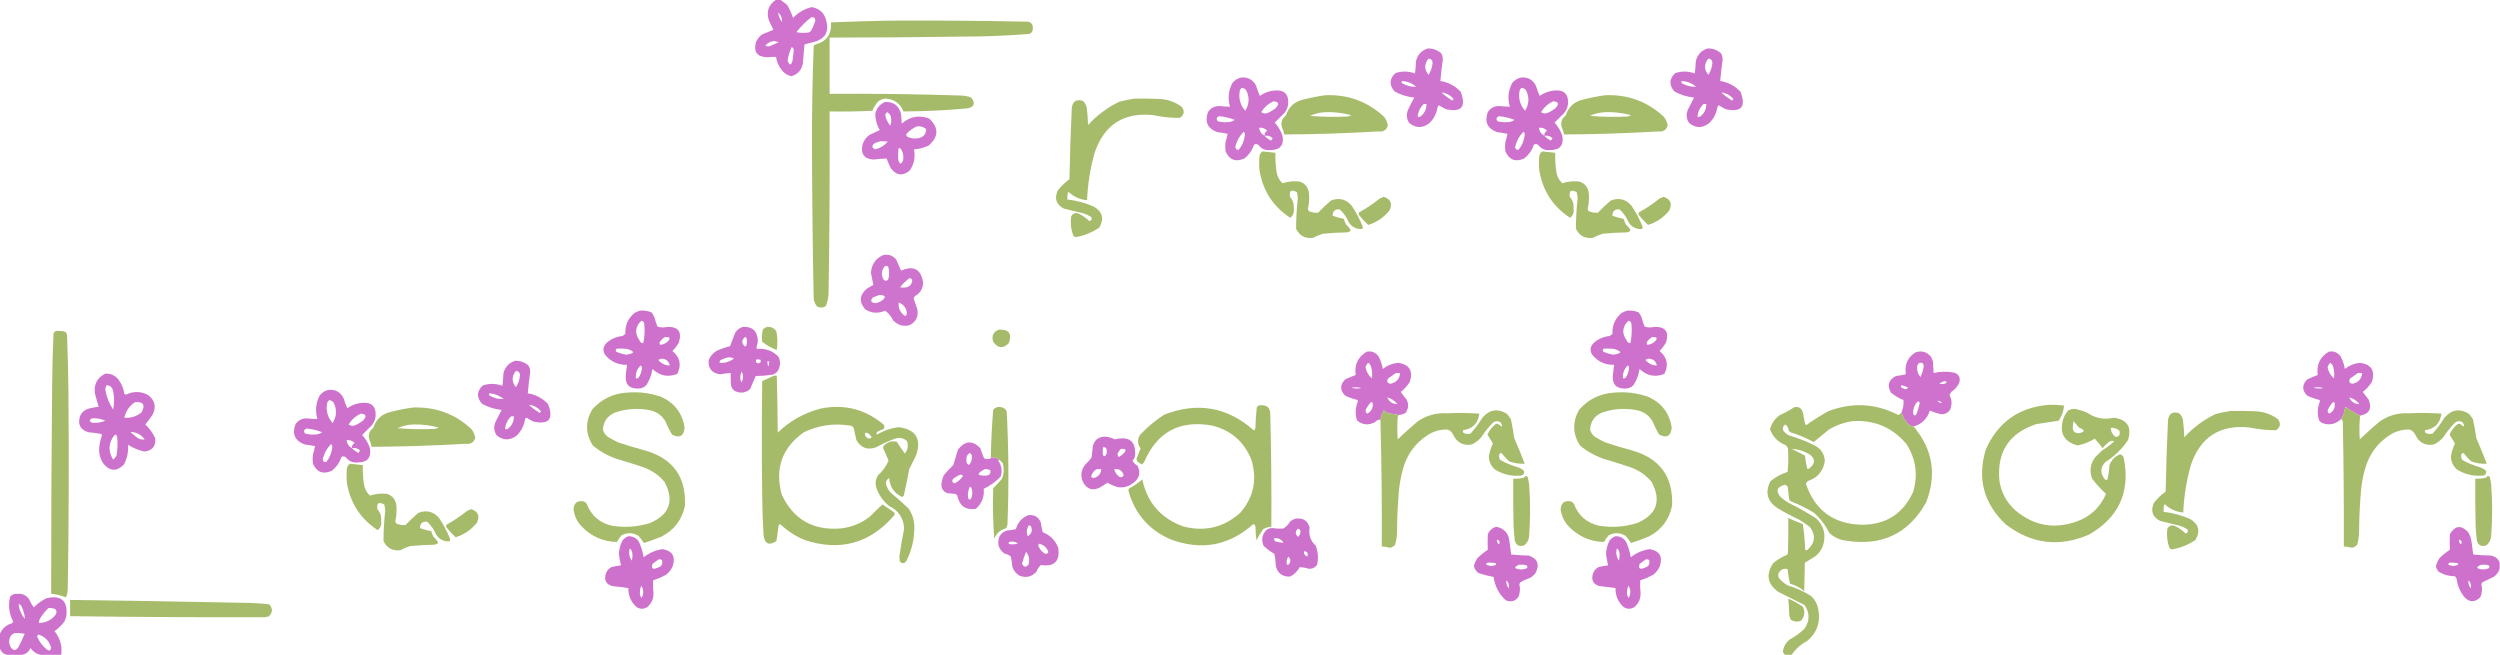 <?xml version="1.0" encoding="UTF-8"?>
<!DOCTYPE svg PUBLIC "-//W3C//DTD SVG 1.1//EN" "http://www.w3.org/Graphics/SVG/1.1/DTD/svg11.dtd">
<svg xmlns="http://www.w3.org/2000/svg" version="1.1" width="3690px" height="967px" style="shape-rendering:geometricPrecision; text-rendering:geometricPrecision; image-rendering:optimizeQuality; fill-rule:evenodd; clip-rule:evenodd" xmlns:xlink="http://www.w3.org/1999/xlink">
<g><path style="opacity:0.972" fill="#cd6fcd" d="M 1145.5,-0.5 C 1147.5,-0.5 1149.5,-0.5 1151.5,-0.5C 1155.1,1.92 1158.6,4.586 1162,7.5C 1165.51,13.516 1168.34,19.849 1170.5,26.5C 1178.09,18.403 1187.25,13.07 1198,10.5C 1210.44,12.72 1217.77,20.054 1220,32.5C 1223.33,46.682 1218.16,56.182 1204.5,61C 1198.76,62.533 1193.09,64.033 1187.5,65.5C 1186.7,74.81 1185.87,84.143 1185,93.5C 1183.22,103.459 1177.55,109.792 1168,112.5C 1162.26,111.29 1157.59,108.29 1154,103.5C 1149.23,97.874 1146.4,91.374 1145.5,84C 1141.18,83.879 1136.85,84.046 1132.5,84.5C 1117.24,84.002 1111.74,76.336 1116,61.5C 1118.08,57.421 1120.91,53.921 1124.5,51C 1130.21,48.655 1135.88,46.322 1141.5,44C 1139.34,39.517 1137.17,35.017 1135,30.5C 1130.7,17.34 1134.2,7.006 1145.5,-0.5 Z M 1148.5,18.5 C 1152.83,22.161 1154.66,26.828 1154,32.5C 1151.09,28.266 1149.25,23.6 1148.5,18.5 Z M 1197.5,25.5 C 1201.06,24.891 1203.06,26.391 1203.5,30C 1202.02,35.454 1199.86,40.621 1197,45.5C 1196.1,46.701 1194.93,47.535 1193.5,48C 1187.47,48.83 1181.47,48.664 1175.5,47.5C 1181.88,39.118 1189.21,31.785 1197.5,25.5 Z M 1142.5,60.5 C 1144.75,61.21 1147.08,61.71 1149.5,62C 1145.32,64.257 1140.98,66.257 1136.5,68C 1134.1,68.814 1131.76,68.647 1129.5,67.5C 1132.92,63.294 1137.25,60.96 1142.5,60.5 Z M 1168.5,69.5 C 1170.88,70.425 1171.88,72.258 1171.5,75C 1170.9,79.489 1170.4,83.989 1170,88.5C 1167.82,96.962 1165.32,97.295 1162.5,89.5C 1163.5,82.516 1165.5,75.849 1168.5,69.5 Z"/></g>
<g><path style="opacity:0.995" fill="#a6bb69" d="M 1307.5,30.5 C 1377.51,30.055 1447.51,30.555 1517.5,32C 1522.33,33.121 1524.67,36.288 1524.5,41.5C 1524.75,45.503 1523.08,48.336 1519.5,50C 1488.23,52.562 1456.89,53.895 1425.5,54C 1358.5,54.949 1291.5,55.449 1224.5,55.5C 1224.5,83.167 1224.5,110.833 1224.5,138.5C 1289.19,138.019 1353.85,138.852 1418.5,141C 1423.69,141.131 1428.69,142.131 1433.5,144C 1440.16,152.665 1438.16,157.998 1427.5,160C 1396.18,162.863 1364.85,164.363 1333.5,164.5C 1328.78,152.781 1320.11,146.447 1307.5,145.5C 1303.41,145.769 1299.75,147.102 1296.5,149.5C 1292.71,153.629 1289.71,158.296 1287.5,163.5C 1266.51,164.5 1245.51,164.833 1224.5,164.5C 1224.87,253.506 1224.37,342.506 1223,431.5C 1222.93,438.433 1221.6,445.1 1219,451.5C 1214.88,454.499 1210.38,454.666 1205.5,452C 1203.31,448.795 1201.81,445.295 1201,441.5C 1199.51,367.011 1198.68,292.511 1198.5,218C 1198.29,168.14 1199.12,118.307 1201,68.5C 1201.37,67.584 1201.87,66.75 1202.5,66C 1219.8,61.729 1227.8,50.729 1226.5,33C 1253.65,31.973 1280.65,31.14 1307.5,30.5 Z"/></g>
<g><path style="opacity:0.97" fill="#cd6fcd" d="M 2107.5,71.5 C 2114.92,71.362 2121.42,73.695 2127,78.5C 2128.92,81.544 2129.76,84.877 2129.5,88.5C 2128.1,98.856 2126.94,109.189 2126,119.5C 2137.85,121.426 2147.85,126.759 2156,135.5C 2164.58,157.924 2157.08,166.424 2133.5,161C 2130.32,159.15 2127.16,157.317 2124,155.5C 2123.05,155.905 2122.39,156.572 2122,157.5C 2120.6,167.13 2116.44,175.297 2109.5,182C 2099.46,189.493 2089.63,189.327 2080,181.5C 2075.71,174.704 2075.38,167.704 2079,160.5C 2081.71,154.922 2084.54,149.422 2087.5,144C 2077.15,143 2067.49,140 2058.5,135C 2050.2,125.678 2050.53,116.678 2059.5,108C 2069.18,104.677 2078.85,104.843 2088.5,108.5C 2089.33,102.528 2089.83,96.528 2090,90.5C 2092.27,80.736 2098.1,74.403 2107.5,71.5 Z M 2108.5,86.5 C 2112.4,86.731 2114.4,88.898 2114.5,93C 2113.95,99.377 2111.95,105.21 2108.5,110.5C 2102.01,102.575 2102.01,94.575 2108.5,86.5 Z M 2069.5,119.5 C 2077.41,120.124 2084.41,122.958 2090.5,128C 2082.78,128.429 2075.61,126.595 2069,122.5C 2068.53,121.423 2068.7,120.423 2069.5,119.5 Z M 2128.5,137.5 C 2128.56,136.957 2128.89,136.624 2129.5,136.5C 2135.99,137.903 2141.32,141.07 2145.5,146C 2144.95,146.925 2144.29,147.758 2143.5,148.5C 2138.2,145.195 2133.2,141.528 2128.5,137.5 Z M 2101.5,153.5 C 2102.83,153.5 2104.17,153.5 2105.5,153.5C 2105.56,161.209 2102.56,167.375 2096.5,172C 2095.21,172.49 2093.87,172.657 2092.5,172.5C 2093.08,165.014 2096.08,158.68 2101.5,153.5 Z"/></g>
<g><path style="opacity:0.976" fill="#cc6fcb" d="M 2520.5,71.5 C 2527.92,71.362 2534.42,73.695 2540,78.5C 2541.92,81.544 2542.76,84.877 2542.5,88.5C 2541.1,98.856 2539.94,109.189 2539,119.5C 2550.85,121.426 2560.85,126.759 2569,135.5C 2577.58,157.924 2570.08,166.424 2546.5,161C 2543.32,159.15 2540.16,157.317 2537,155.5C 2536.05,155.905 2535.39,156.572 2535,157.5C 2533.6,167.13 2529.44,175.297 2522.5,182C 2512.46,189.493 2502.63,189.327 2493,181.5C 2488.71,174.704 2488.38,167.704 2492,160.5C 2494.71,154.922 2497.54,149.422 2500.5,144C 2490.15,143 2480.49,140 2471.5,135C 2463.2,125.678 2463.53,116.678 2472.5,108C 2482.18,104.677 2491.85,104.843 2501.5,108.5C 2502.33,102.528 2502.83,96.528 2503,90.5C 2505.27,80.736 2511.1,74.403 2520.5,71.5 Z M 2521.5,86.5 C 2525.4,86.731 2527.4,88.898 2527.5,93C 2526.95,99.377 2524.95,105.21 2521.5,110.5C 2515.01,102.575 2515.01,94.575 2521.5,86.5 Z M 2482.5,119.5 C 2490.41,120.124 2497.41,122.958 2503.5,128C 2495.78,128.429 2488.61,126.595 2482,122.5C 2481.53,121.423 2481.7,120.423 2482.5,119.5 Z M 2541.5,137.5 C 2541.56,136.957 2541.89,136.624 2542.5,136.5C 2548.99,137.903 2554.32,141.07 2558.5,146C 2557.95,146.925 2557.29,147.758 2556.5,148.5C 2551.2,145.195 2546.2,141.528 2541.5,137.5 Z M 2514.5,153.5 C 2515.83,153.5 2517.17,153.5 2518.5,153.5C 2518.56,161.209 2515.56,167.375 2509.5,172C 2508.21,172.49 2506.87,172.657 2505.5,172.5C 2506.08,165.014 2509.08,158.68 2514.5,153.5 Z"/></g>
<g><path style="opacity:0.971" fill="#cd6fcd" d="M 1831.5,114.5 C 1841.82,113.406 1849.32,117.406 1854,126.5C 1855.54,131.625 1857.37,136.625 1859.5,141.5C 1866.77,136.524 1874.77,133.857 1883.5,133.5C 1895.13,132.964 1901.13,138.464 1901.5,150C 1901.66,156.174 1899.83,161.674 1896,166.5C 1891.17,171.333 1886.33,176.167 1881.5,181C 1886.75,186.659 1890.58,193.159 1893,200.5C 1895.32,214.341 1889.49,221.341 1875.5,221.5C 1868.04,222.406 1862.04,219.906 1857.5,214C 1855.38,212.418 1853.21,212.251 1851,213.5C 1848.25,221.829 1843.42,228.662 1836.5,234C 1823.83,239.555 1814.66,236.055 1809,223.5C 1808.33,218.833 1808.33,214.167 1809,209.5C 1810.24,205.458 1811.24,201.458 1812,197.5C 1806.91,196.467 1801.75,195.633 1796.5,195C 1782.36,189.564 1777.86,179.73 1783,165.5C 1786.94,159.362 1792.61,156.362 1800,156.5C 1805.15,157.132 1810.32,157.465 1815.5,157.5C 1811.95,145.331 1813.12,133.664 1819,122.5C 1822.38,118.406 1826.54,115.739 1831.5,114.5 Z M 1833.5,129.5 C 1835.58,130.029 1837.42,131.029 1839,132.5C 1844.56,142.89 1844.23,153.224 1838,163.5C 1830.42,154.775 1827.76,144.775 1830,133.5C 1830.69,131.65 1831.86,130.316 1833.5,129.5 Z M 1879.5,149.5 C 1887.77,150.223 1888.77,153.723 1882.5,160C 1878.8,162.852 1874.8,165.185 1870.5,167C 1867.21,167.936 1864.21,167.436 1861.5,165.5C 1866.01,158.318 1872.01,152.984 1879.5,149.5 Z M 1799.5,171.5 C 1807.42,172.23 1815.09,174.063 1822.5,177C 1820.37,178.381 1818.03,179.381 1815.5,180C 1809.41,180.861 1803.41,180.527 1797.5,179C 1794.76,175.711 1795.43,173.211 1799.5,171.5 Z M 1866.5,200.5 C 1861.79,197.803 1859.12,193.803 1858.5,188.5C 1863.24,188.04 1867.24,189.54 1870.5,193C 1867.48,194.539 1866.15,197.039 1866.5,200.5 Z M 1835.5,194.5 C 1837.03,195.492 1837.69,196.992 1837.5,199C 1836.64,207.26 1833.64,214.593 1828.5,221C 1824.93,221.433 1823.27,219.767 1823.5,216C 1825.58,207.757 1829.58,200.591 1835.5,194.5 Z M 1866.5,200.5 C 1871.23,199.617 1875.23,200.784 1878.5,204C 1877.79,205.255 1876.96,206.421 1876,207.5C 1872.37,205.689 1869.2,203.356 1866.5,200.5 Z"/></g>
<g><path style="opacity:0.977" fill="#cc6fcb" d="M 2244.5,114.5 C 2254.82,113.406 2262.32,117.406 2267,126.5C 2268.54,131.625 2270.37,136.625 2272.5,141.5C 2279.77,136.524 2287.77,133.857 2296.5,133.5C 2308.13,132.964 2314.13,138.464 2314.5,150C 2314.66,156.174 2312.83,161.674 2309,166.5C 2304.17,171.333 2299.33,176.167 2294.5,181C 2299.75,186.659 2303.58,193.159 2306,200.5C 2308.32,214.341 2302.49,221.341 2288.5,221.5C 2281.04,222.406 2275.04,219.906 2270.5,214C 2268.38,212.418 2266.21,212.251 2264,213.5C 2261.25,221.829 2256.42,228.662 2249.5,234C 2236.83,239.555 2227.66,236.055 2222,223.5C 2221.33,218.833 2221.33,214.167 2222,209.5C 2223.24,205.458 2224.24,201.458 2225,197.5C 2219.91,196.467 2214.75,195.633 2209.5,195C 2195.36,189.564 2190.86,179.73 2196,165.5C 2199.94,159.362 2205.61,156.362 2213,156.5C 2218.15,157.132 2223.32,157.465 2228.5,157.5C 2224.95,145.331 2226.12,133.664 2232,122.5C 2235.38,118.406 2239.54,115.739 2244.5,114.5 Z M 2246.5,129.5 C 2248.58,130.029 2250.42,131.029 2252,132.5C 2257.56,142.89 2257.23,153.224 2251,163.5C 2243.42,154.775 2240.76,144.775 2243,133.5C 2243.69,131.65 2244.86,130.316 2246.5,129.5 Z M 2292.5,149.5 C 2300.77,150.223 2301.77,153.723 2295.5,160C 2291.8,162.852 2287.8,165.185 2283.5,167C 2280.21,167.936 2277.21,167.436 2274.5,165.5C 2279.01,158.318 2285.01,152.984 2292.5,149.5 Z M 2212.5,171.5 C 2220.42,172.23 2228.09,174.063 2235.5,177C 2233.37,178.381 2231.03,179.381 2228.5,180C 2222.41,180.861 2216.41,180.527 2210.5,179C 2207.76,175.711 2208.43,173.211 2212.5,171.5 Z M 2279.5,200.5 C 2274.79,197.803 2272.12,193.803 2271.5,188.5C 2276.24,188.04 2280.24,189.54 2283.5,193C 2280.48,194.539 2279.15,197.039 2279.5,200.5 Z M 2248.5,194.5 C 2250.03,195.492 2250.69,196.992 2250.5,199C 2249.64,207.26 2246.64,214.593 2241.5,221C 2237.93,221.433 2236.27,219.767 2236.5,216C 2238.58,207.757 2242.58,200.591 2248.5,194.5 Z M 2279.5,200.5 C 2284.23,199.617 2288.23,200.784 2291.5,204C 2290.79,205.255 2289.96,206.421 2289,207.5C 2285.37,205.689 2282.2,203.356 2279.5,200.5 Z"/></g>
<g><path style="opacity:0.992" fill="#a6bb69" d="M 1956.5,140.5 C 1989.93,139.25 2018.77,149.917 2043,172.5C 2045.78,176.235 2047.62,180.402 2048.5,185C 2046.55,191.987 2041.88,194.987 2034.5,194C 1988.21,196.726 1941.87,198.226 1895.5,198.5C 1894.84,194.687 1893.67,191.021 1892,187.5C 1890.32,180.53 1892.32,174.863 1898,170.5C 1902.01,157.828 1910.51,149.995 1923.5,147C 1934.51,144.169 1945.51,142.002 1956.5,140.5 Z M 1957.5,165.5 C 1970.08,165.234 1982.42,166.734 1994.5,170C 1992.71,171.163 1990.71,171.83 1988.5,172C 1970.13,172.918 1951.79,172.584 1933.5,171C 1941.26,167.552 1949.26,165.719 1957.5,165.5 Z"/></g>
<g><path style="opacity:0.992" fill="#a6bb69" d="M 2369.5,140.5 C 2402.93,139.25 2431.77,149.917 2456,172.5C 2458.78,176.235 2460.62,180.402 2461.5,185C 2459.55,191.987 2454.88,194.987 2447.5,194C 2401.21,196.726 2354.87,198.226 2308.5,198.5C 2307.84,194.687 2306.67,191.021 2305,187.5C 2303.32,180.53 2305.32,174.863 2311,170.5C 2315.01,157.828 2323.51,149.995 2336.5,147C 2347.51,144.169 2358.51,142.002 2369.5,140.5 Z M 2370.5,165.5 C 2383.08,165.234 2395.42,166.734 2407.5,170C 2405.71,171.163 2403.71,171.83 2401.5,172C 2383.13,172.918 2364.79,172.584 2346.5,171C 2354.26,167.552 2362.26,165.719 2370.5,165.5 Z"/></g>
<g><path style="opacity:0.992" fill="#a6bb69" d="M 1674.5,145.5 C 1686.17,145.333 1697.84,145.5 1709.5,146C 1722.27,146.256 1733.77,150.089 1744,157.5C 1748.94,163.817 1748.1,169.317 1741.5,174C 1728.38,174.094 1715.38,172.76 1702.5,170C 1659.19,165.333 1630.35,183.5 1616,224.5C 1609.33,247.693 1605.5,271.36 1604.5,295.5C 1594.06,294.581 1585.06,290.581 1577.5,283.5C 1576.91,283.709 1576.41,284.043 1576,284.5C 1575.5,287.817 1575.33,291.15 1575.5,294.5C 1589.04,295.969 1602.04,299.469 1614.5,305C 1627.41,312.562 1630.08,322.896 1622.5,336C 1611.78,343.201 1600.11,347.868 1587.5,350C 1586.07,349.535 1584.9,348.701 1584,347.5C 1580.72,338.45 1579.72,329.117 1581,319.5C 1583.91,314.394 1588.07,313.228 1593.5,316C 1598.9,318.74 1603.74,322.24 1608,326.5C 1610.98,325.557 1611.98,323.557 1611,320.5C 1607.36,318.266 1603.53,316.432 1599.5,315C 1589.83,312.665 1580.16,310.332 1570.5,308C 1559.16,302.174 1556,293.341 1561,281.5C 1565.99,275.008 1571.83,269.341 1578.5,264.5C 1579.14,229.145 1580.31,193.812 1582,158.5C 1583.79,149.019 1589.29,145.853 1598.5,149C 1601.23,151.626 1603.06,154.793 1604,158.5C 1605.09,167.13 1605.75,175.797 1606,184.5C 1619.27,169.887 1634.77,158.387 1652.5,150C 1659.91,148.16 1667.24,146.66 1674.5,145.5 Z"/></g>
<g><path style="opacity:0.971" fill="#cd6fcd" d="M 1306.5,150.5 C 1319.21,150.108 1327.05,156.108 1330,168.5C 1330.33,173.167 1330.67,177.833 1331,182.5C 1343.04,171.891 1356.54,169.391 1371.5,175C 1385.96,188.567 1385.63,201.901 1370.5,215C 1363.63,218.105 1356.47,219.939 1349,220.5C 1351.25,231.71 1349.25,242.043 1343,251.5C 1332.57,260.278 1323.23,259.278 1315,248.5C 1312.62,243.687 1310.46,238.854 1308.5,234C 1302.17,234.099 1295.84,234.599 1289.5,235.5C 1275.58,234.686 1270.08,227.353 1273,213.5C 1274.92,207.475 1278.42,202.641 1283.5,199C 1288.53,196.659 1293.53,194.326 1298.5,192C 1294.07,184.396 1291.91,176.229 1292,167.5C 1294.06,159.333 1298.89,153.667 1306.5,150.5 Z M 1309.5,165.5 C 1312.26,167.095 1314.09,169.428 1315,172.5C 1315.93,177.02 1315.6,181.354 1314,185.5C 1310,180.676 1307.5,175.176 1306.5,169C 1307.36,167.641 1308.36,166.474 1309.5,165.5 Z M 1353.5,186.5 C 1358.61,185.925 1363.11,187.259 1367,190.5C 1366.89,197.954 1363.06,202.454 1355.5,204C 1349.94,205.01 1344.6,204.343 1339.5,202C 1337.79,200.867 1337.29,199.367 1338,197.5C 1342.48,192.694 1347.64,189.027 1353.5,186.5 Z M 1299.5,208.5 C 1303.18,208.335 1306.85,208.501 1310.5,209C 1305.5,214.749 1299.33,218.583 1292,220.5C 1286.3,218.078 1286.14,214.911 1291.5,211C 1294.31,210.218 1296.98,209.384 1299.5,208.5 Z M 1326.5,218.5 C 1328.02,218.511 1329.18,219.177 1330,220.5C 1333.1,225.44 1334.1,230.774 1333,236.5C 1330.31,242.938 1327.97,242.938 1326,236.5C 1325.36,230.472 1325.53,224.472 1326.5,218.5 Z"/></g>
<g><path style="opacity:0.992" fill="#a6bb69" d="M 1863.5,223.5 C 1869.84,224.085 1876.18,224.751 1882.5,225.5C 1882.28,234.541 1882.78,243.541 1884,252.5C 1884.91,259.658 1887.91,265.658 1893,270.5C 1901.26,267.742 1909.76,266.909 1918.5,268C 1926.26,270.764 1930.76,276.264 1932,284.5C 1932.78,292.413 1932.28,300.246 1930.5,308C 1930.83,309.167 1931.17,310.333 1931.5,311.5C 1935.97,313.522 1940.63,314.356 1945.5,314C 1951.48,307.69 1957.81,301.69 1964.5,296C 1976.42,291.356 1986.59,293.856 1995,303.5C 2001.37,312.897 2006.7,322.897 2011,333.5C 2011.72,335.112 2011.55,336.612 2010.5,338C 2002.33,338.554 1995.83,335.387 1991,328.5C 1987.83,320.966 1983.33,314.466 1977.5,309C 1970.44,308.399 1966.94,311.565 1967,318.5C 1972.35,320.458 1977.85,321.958 1983.5,323C 1984.29,325.96 1985.45,328.794 1987,331.5C 1989.37,333.539 1991.37,335.872 1993,338.5C 1993.75,339.635 1993.58,340.635 1992.5,341.5C 1991.21,342.098 1989.87,342.598 1988.5,343C 1976.46,343.162 1964.46,343.829 1952.5,345C 1947.58,346.461 1942.91,348.461 1938.5,351C 1926.65,352.66 1918.15,348.16 1913,337.5C 1913.1,322.81 1913.93,308.143 1915.5,293.5C 1915.58,290.045 1915.08,286.712 1914,283.5C 1905.94,279.229 1902.61,281.563 1904,290.5C 1908.33,295.319 1910.16,300.986 1909.5,307.5C 1910.54,313.267 1908.88,317.934 1904.5,321.5C 1879.18,304.967 1864.01,281.633 1859,251.5C 1858.33,244.5 1858.33,237.5 1859,230.5C 1859.53,227.415 1861.03,225.082 1863.5,223.5 Z"/></g>
<g><path style="opacity:0.992" fill="#a6bb69" d="M 2276.5,223.5 C 2282.84,224.085 2289.18,224.751 2295.5,225.5C 2295.28,234.541 2295.78,243.541 2297,252.5C 2297.91,259.658 2300.91,265.658 2306,270.5C 2314.26,267.742 2322.76,266.909 2331.5,268C 2339.26,270.764 2343.76,276.264 2345,284.5C 2345.78,292.413 2345.28,300.246 2343.5,308C 2343.83,309.167 2344.17,310.333 2344.5,311.5C 2348.97,313.522 2353.63,314.356 2358.5,314C 2364.48,307.69 2370.81,301.69 2377.5,296C 2389.42,291.356 2399.59,293.856 2408,303.5C 2414.37,312.897 2419.7,322.897 2424,333.5C 2424.72,335.112 2424.55,336.612 2423.5,338C 2415.33,338.554 2408.83,335.387 2404,328.5C 2400.83,320.966 2396.33,314.466 2390.5,309C 2383.44,308.399 2379.94,311.565 2380,318.5C 2385.35,320.458 2390.85,321.958 2396.5,323C 2397.29,325.96 2398.45,328.794 2400,331.5C 2402.37,333.539 2404.37,335.872 2406,338.5C 2406.75,339.635 2406.58,340.635 2405.5,341.5C 2404.21,342.098 2402.87,342.598 2401.5,343C 2389.46,343.162 2377.46,343.829 2365.5,345C 2360.58,346.461 2355.91,348.461 2351.5,351C 2339.65,352.66 2331.15,348.16 2326,337.5C 2326.1,322.81 2326.93,308.143 2328.5,293.5C 2328.58,290.045 2328.08,286.712 2327,283.5C 2318.94,279.229 2315.61,281.563 2317,290.5C 2321.33,295.319 2323.16,300.986 2322.5,307.5C 2323.54,313.267 2321.88,317.934 2317.5,321.5C 2292.18,304.967 2277.01,281.633 2272,251.5C 2271.33,244.5 2271.33,237.5 2272,230.5C 2272.53,227.415 2274.03,225.082 2276.5,223.5 Z"/></g>
<g><path style="opacity:0.99" fill="#a6bb69" d="M 2042.5,290.5 C 2052.74,293.984 2055.57,300.651 2051,310.5C 2042.6,320.929 2032.1,328.096 2019.5,332C 2014.63,327.468 2010.13,322.634 2006,317.5C 2005.33,316.167 2005.33,314.833 2006,313.5C 2016.77,307.534 2026.94,300.701 2036.5,293C 2038.61,292.155 2040.61,291.322 2042.5,290.5 Z"/></g>
<g><path style="opacity:0.99" fill="#a6bb69" d="M 2455.5,290.5 C 2465.74,293.984 2468.57,300.651 2464,310.5C 2455.6,320.929 2445.1,328.096 2432.5,332C 2427.63,327.468 2423.13,322.634 2419,317.5C 2418.33,316.167 2418.33,314.833 2419,313.5C 2429.77,307.534 2439.94,300.701 2449.5,293C 2451.61,292.155 2453.61,291.322 2455.5,290.5 Z"/></g>
<g><path style="opacity:0.971" fill="#cd6fcd" d="M 1303.5,376.5 C 1311.5,374.807 1318,377.14 1323,383.5C 1325.34,388.869 1327.67,394.203 1330,399.5C 1348.51,391.337 1359.35,397.171 1362.5,417C 1362.33,426.01 1358.33,432.676 1350.5,437C 1349.71,438.085 1349.04,439.252 1348.5,440.5C 1350.44,445.807 1352.27,451.14 1354,456.5C 1355.9,467.206 1352.06,475.039 1342.5,480C 1332.97,482.381 1324.8,479.881 1318,472.5C 1315.33,466.794 1311.5,462.127 1306.5,458.5C 1296.49,462.98 1286.82,462.48 1277.5,457C 1267.65,445.998 1268.31,435.664 1279.5,426C 1282.67,424.167 1285.83,422.333 1289,420.5C 1287.98,414.565 1286.81,408.565 1285.5,402.5C 1286.43,390.249 1292.43,381.583 1303.5,376.5 Z M 1306.5,392.5 C 1308.14,392.286 1309.64,392.62 1311,393.5C 1312.81,399.801 1312.81,406.135 1311,412.5C 1308.73,415.054 1306.4,415.054 1304,412.5C 1300.17,405.141 1301.01,398.474 1306.5,392.5 Z M 1342.5,410.5 C 1344.82,410.818 1346.15,412.152 1346.5,414.5C 1345.84,419.327 1343.18,422.494 1338.5,424C 1335.17,424.667 1331.83,424.667 1328.5,424C 1332.58,418.811 1337.25,414.311 1342.5,410.5 Z M 1297.5,435.5 C 1300.69,435.02 1303.52,435.686 1306,437.5C 1305.8,439.745 1304.64,441.578 1302.5,443C 1299.43,445.452 1295.93,446.952 1292,447.5C 1285.29,446.537 1284.13,443.704 1288.5,439C 1291.57,437.704 1294.57,436.538 1297.5,435.5 Z M 1326.5,446.5 C 1333.67,449.171 1337.67,454.337 1338.5,462C 1338.57,464.034 1337.73,465.534 1336,466.5C 1328.74,461.648 1325.57,454.981 1326.5,446.5 Z"/></g>
<g><path style="opacity:0.977" fill="#cc6fcb" d="M 944.5,458.5 C 950.402,457.962 956.068,458.795 961.5,461C 963.377,463.251 964.877,465.751 966,468.5C 967.121,473.161 968.621,477.661 970.5,482C 975.061,483.572 979.727,483.739 984.5,482.5C 1001.06,481.897 1006.89,489.564 1002,505.5C 999.44,510.116 996.273,514.282 992.5,518C 1003.9,527.602 1006.24,538.935 999.5,552C 985.715,557.218 973.548,554.718 963,544.5C 961.775,553.175 958.775,561.175 954,568.5C 950.308,572.232 945.808,573.899 940.5,573.5C 928.704,573.369 923.037,567.369 923.5,555.5C 923.981,549.802 924.648,544.136 925.5,538.5C 912.125,538.726 901.292,533.726 893,523.5C 889.405,517.389 890.072,511.722 895,506.5C 901.638,500.433 909.471,496.933 918.5,496C 920.286,495.215 921.786,494.049 923,492.5C 922.501,480.008 927.001,469.841 936.5,462C 939.158,460.522 941.825,459.355 944.5,458.5 Z M 946.5,473.5 C 949.346,473.809 950.846,475.475 951,478.5C 951.895,487.927 951.395,497.261 949.5,506.5C 946.708,506.548 944.875,505.215 944,502.5C 936.524,492.068 937.357,482.401 946.5,473.5 Z M 981.5,497.5 C 983.527,497.338 985.527,497.505 987.5,498C 988.535,499.507 988.368,501.007 987,502.5C 983.643,506.427 979.476,508.594 974.5,509C 973.446,507.612 973.28,506.112 974,504.5C 976.069,501.594 978.569,499.261 981.5,497.5 Z M 910.5,514.5 C 915.511,514.334 920.511,514.501 925.5,515C 937.567,518.741 937.234,521.574 924.5,523.5C 919.266,522.775 914.266,521.275 909.5,519C 908.257,517.184 908.59,515.684 910.5,514.5 Z M 975.5,529.5 C 982.708,529.255 987.042,532.589 988.5,539.5C 981.528,539.347 975.861,536.514 971.5,531C 973.058,530.79 974.391,530.29 975.5,529.5 Z M 945.5,539.5 C 946.947,540.134 947.613,541.301 947.5,543C 947.118,548.313 945.452,553.147 942.5,557.5C 941.311,558.429 939.978,558.762 938.5,558.5C 937.881,551.019 940.214,544.685 945.5,539.5 Z"/></g>
<g><path style="opacity:0.977" fill="#cc6fcb" d="M 2401.5,458.5 C 2407.4,457.962 2413.07,458.795 2418.5,461C 2420.38,463.251 2421.88,465.751 2423,468.5C 2424.12,473.161 2425.62,477.661 2427.5,482C 2432.06,483.572 2436.73,483.739 2441.5,482.5C 2458.06,481.897 2463.89,489.564 2459,505.5C 2456.44,510.116 2453.27,514.282 2449.5,518C 2460.9,527.602 2463.24,538.935 2456.5,552C 2442.71,557.218 2430.55,554.718 2420,544.5C 2418.78,553.175 2415.78,561.175 2411,568.5C 2407.31,572.232 2402.81,573.899 2397.5,573.5C 2385.7,573.369 2380.04,567.369 2380.5,555.5C 2380.98,549.802 2381.65,544.136 2382.5,538.5C 2369.12,538.726 2358.29,533.726 2350,523.5C 2346.41,517.389 2347.07,511.722 2352,506.5C 2358.64,500.433 2366.47,496.933 2375.5,496C 2377.29,495.215 2378.79,494.049 2380,492.5C 2379.5,480.008 2384,469.841 2393.5,462C 2396.16,460.522 2398.82,459.355 2401.5,458.5 Z M 2403.5,473.5 C 2406.35,473.809 2407.85,475.475 2408,478.5C 2408.9,487.927 2408.4,497.261 2406.5,506.5C 2403.71,506.548 2401.87,505.215 2401,502.5C 2393.52,492.068 2394.36,482.401 2403.5,473.5 Z M 2438.5,497.5 C 2440.53,497.338 2442.53,497.505 2444.5,498C 2445.53,499.507 2445.37,501.007 2444,502.5C 2440.64,506.427 2436.48,508.594 2431.5,509C 2430.45,507.612 2430.28,506.112 2431,504.5C 2433.07,501.594 2435.57,499.261 2438.5,497.5 Z M 2367.5,514.5 C 2372.51,514.334 2377.51,514.501 2382.5,515C 2394.57,518.741 2394.23,521.574 2381.5,523.5C 2376.27,522.775 2371.27,521.275 2366.5,519C 2365.26,517.184 2365.59,515.684 2367.5,514.5 Z M 2432.5,529.5 C 2439.71,529.255 2444.04,532.589 2445.5,539.5C 2438.53,539.347 2432.86,536.514 2428.5,531C 2430.06,530.79 2431.39,530.29 2432.5,529.5 Z M 2402.5,539.5 C 2403.95,540.134 2404.61,541.301 2404.5,543C 2404.12,548.313 2402.45,553.147 2399.5,557.5C 2398.31,558.429 2396.98,558.762 2395.5,558.5C 2394.88,551.019 2397.21,544.685 2402.5,539.5 Z"/></g>
<g><path style="opacity:0.978" fill="#cc6fcb" d="M 1096.5,482.5 C 1110.03,481.702 1117.37,488.035 1118.5,501.5C 1118.54,505.3 1117.88,508.967 1116.5,512.5C 1116.61,513.442 1116.94,514.275 1117.5,515C 1129.94,513.92 1140.44,517.754 1149,526.5C 1152.4,533.644 1152.07,540.644 1148,547.5C 1146.06,550.106 1143.56,551.939 1140.5,553C 1132.24,554.24 1123.91,554.907 1115.5,555C 1112.68,561.449 1109.85,567.949 1107,574.5C 1100.15,580.186 1092.65,581.019 1084.5,577C 1081.53,574.9 1079.7,572.066 1079,568.5C 1078.5,562.509 1078.33,556.509 1078.5,550.5C 1073.3,550.838 1068.13,551.505 1063,552.5C 1050.62,550.798 1044.95,543.798 1046,531.5C 1048.37,525.798 1052.2,521.298 1057.5,518C 1063.95,515.054 1070.62,512.72 1077.5,511C 1080.07,504.555 1082.57,498.055 1085,491.5C 1087.68,486.922 1091.52,483.922 1096.5,482.5 Z M 1099.5,497.5 C 1100.75,497.577 1101.58,498.244 1102,499.5C 1102.67,502.833 1102.67,506.167 1102,509.5C 1101.31,510.357 1100.48,511.023 1099.5,511.5C 1094.32,506.708 1094.32,502.041 1099.5,497.5 Z M 1074.5,527.5 C 1077.65,527.211 1080.65,527.711 1083.5,529C 1077.09,534.027 1069.93,536.194 1062,535.5C 1061.84,533.613 1062.67,532.113 1064.5,531C 1067.85,529.514 1071.18,528.347 1074.5,527.5 Z M 1116.5,530.5 C 1118.53,530.338 1120.53,530.505 1122.5,531C 1123.56,535.174 1121.89,536.841 1117.5,536C 1115.37,534.444 1115.03,532.611 1116.5,530.5 Z M 1132.5,533.5 C 1133.5,533.5 1134.5,533.5 1135.5,533.5C 1134.5,542.833 1133.5,542.833 1132.5,533.5 Z M 1094.5,548.5 C 1096.03,550.634 1096.7,553.134 1096.5,556C 1096.79,559.214 1095.96,562.048 1094,564.5C 1092.13,559.097 1092.3,553.764 1094.5,548.5 Z"/></g>
<g><path style="opacity:0.988" fill="#a6bb69" d="M 1132.5,482.5 C 1138.54,482.112 1143.04,484.445 1146,489.5C 1147.75,498.442 1147.91,507.442 1146.5,516.5C 1138.64,513.655 1131.47,509.655 1125,504.5C 1124.26,498.442 1124.59,492.442 1126,486.5C 1127.75,484.372 1129.91,483.039 1132.5,482.5 Z"/></g>
<g><path style="opacity:0.989" fill="#a5ba69" d="M 1474.5,486.5 C 1489.39,485.955 1494.22,492.622 1489,506.5C 1480.53,514.956 1472.86,514.29 1466,504.5C 1463.22,495.739 1466.05,489.739 1474.5,486.5 Z"/></g>
<g><path style="opacity:0.993" fill="#a6bb69" d="M 82.5,488.5 C 86.514,488.334 90.514,488.501 94.5,489C 97.788,490.358 99.288,492.858 99,496.5C 100.122,524.154 100.788,551.82 101,579.5C 101.923,676.508 101.59,773.508 100,870.5C 99.82,873.956 99.153,877.289 98,880.5C 97.586,880.957 97.086,881.291 96.5,881.5C 89.756,878.731 82.756,877.064 75.5,876.5C 75.436,772.831 75.936,669.164 77,565.5C 77.235,541.153 77.901,516.82 79,492.5C 79.69,490.65 80.856,489.316 82.5,488.5 Z"/></g>
<g><path style="opacity:0.974" fill="#cd6fcc" d="M 2064.5,612.5 C 2059.62,611.759 2054.62,610.925 2049.5,610C 2046.83,608.999 2044.49,607.499 2042.5,605.5C 2040.22,609.935 2038.56,614.602 2037.5,619.5C 2034.5,619.197 2031.84,620.363 2029.5,623C 2019.98,628.204 2011.15,627.37 2003,620.5C 1999.89,610.879 2000.39,601.379 2004.5,592C 2004.09,591.055 2003.43,590.388 2002.5,590C 1996.62,588.595 1990.95,586.595 1985.5,584C 1977.5,576 1977.5,568 1985.5,560C 1990.59,557.605 1995.76,555.438 2001,553.5C 1998.82,538.356 2004.32,526.856 2017.5,519C 2024.89,517.798 2030.72,520.298 2035,526.5C 2037.92,532.147 2039.92,538.147 2041,544.5C 2047.81,539.262 2055.47,536.262 2064,535.5C 2080.31,538.091 2085.98,547.424 2081,563.5C 2077.37,569.298 2072.87,574.298 2067.5,578.5C 2070.14,582.309 2072.98,585.976 2076,589.5C 2079.63,596.516 2079.13,603.183 2074.5,609.5C 2071.44,611.25 2068.1,612.25 2064.5,612.5 Z M 2019.5,535.5 C 2021.98,537.12 2023.48,539.453 2024,542.5C 2025.36,547.775 2025.69,553.109 2025,558.5C 2020.04,554.253 2016.87,548.919 2015.5,542.5C 2016.07,539.687 2017.4,537.354 2019.5,535.5 Z M 2060.5,550.5 C 2062.5,550.5 2064.5,550.5 2066.5,550.5C 2065.8,559.379 2060.96,564.713 2052,566.5C 2047.36,565.39 2046.36,562.723 2049,558.5C 2052.81,555.688 2056.65,553.021 2060.5,550.5 Z M 1994.5,572.5 C 1999.43,571.092 2004.43,571.259 2009.5,573C 2004.45,573.726 1999.45,573.559 1994.5,572.5 Z M 2047.5,586.5 C 2053.72,588.103 2058.72,591.437 2062.5,596.5C 2055.48,596.474 2050.48,593.141 2047.5,586.5 Z M 2023.5,593.5 C 2024.5,593.414 2025.33,593.748 2026,594.5C 2027.02,601.79 2024.36,607.123 2018,610.5C 2015.8,609.038 2015.13,607.038 2016,604.5C 2018.02,600.458 2020.52,596.791 2023.5,593.5 Z"/></g>
<g><path style="opacity:0.977" fill="#cd70cc" d="M 2824.5,629.5 C 2821.23,629.116 2818.4,627.782 2816,625.5C 2814,622.833 2812,620.167 2810,617.5C 2808.97,614.338 2807.81,611.338 2806.5,608.5C 2809.12,602.702 2810.12,596.702 2809.5,590.5C 2802.75,587.715 2796.59,584.048 2791,579.5C 2785.03,568.732 2787.53,560.566 2798.5,555C 2802.82,554.24 2807.15,553.573 2811.5,553C 2812,552.5 2812.5,552 2813,551.5C 2811.01,537.659 2815.84,527.159 2827.5,520C 2836.44,517.09 2843.94,519.257 2850,526.5C 2851.28,528.717 2852.28,531.051 2853,533.5C 2853.33,539.167 2853.67,544.833 2854,550.5C 2864.1,548.193 2874.26,548.027 2884.5,550C 2891.36,552.549 2893.86,557.383 2892,564.5C 2889.44,570.395 2885.44,575.061 2880,578.5C 2879.15,580.01 2878.32,581.51 2877.5,583C 2881.3,590.371 2881.46,597.871 2878,605.5C 2874.93,609.371 2870.93,611.371 2866,611.5C 2859.82,610.303 2853.99,608.47 2848.5,606C 2844.56,618.106 2836.56,625.94 2824.5,629.5 Z M 2833.5,535.5 C 2836.86,534.873 2838.86,536.206 2839.5,539.5C 2838.91,545.535 2837.24,551.202 2834.5,556.5C 2830.46,551.537 2828.96,545.871 2830,539.5C 2830.69,537.65 2831.86,536.316 2833.5,535.5 Z M 2870.5,562.5 C 2873.73,563.098 2874.06,564.264 2871.5,566C 2868.37,567.252 2865.37,567.252 2862.5,566C 2865.02,564.281 2867.69,563.114 2870.5,562.5 Z M 2806.5,568.5 C 2809.91,569.358 2813.24,570.525 2816.5,572C 2814.22,574.784 2811.55,575.118 2808.5,573C 2805.72,572.274 2805.05,570.774 2806.5,568.5 Z M 2859.5,591.5 C 2862.36,591.595 2864.69,592.762 2866.5,595C 2863.66,594.915 2861.33,593.749 2859.5,591.5 Z M 2830.5,592.5 C 2832.25,592.418 2833.25,593.251 2833.5,595C 2832.41,600.28 2830.91,605.446 2829,610.5C 2827.58,613.622 2825.91,613.956 2824,611.5C 2823.29,604.133 2825.46,597.8 2830.5,592.5 Z"/></g>
<g><path style="opacity:0.974" fill="#cd6fcc" d="M 3483.5,613.5 C 3476.01,609.834 3468.85,605.501 3462,600.5C 3460.58,604.323 3459.58,608.323 3459,612.5C 3457.61,614.388 3456.44,616.388 3455.5,618.5C 3447.08,626.517 3437.42,628.35 3426.5,624C 3425.33,622.833 3424.17,621.667 3423,620.5C 3419.89,610.879 3420.39,601.379 3424.5,592C 3424.09,591.055 3423.43,590.388 3422.5,590C 3416.62,588.595 3410.95,586.595 3405.5,584C 3397.5,576 3397.5,568 3405.5,560C 3410.59,557.605 3415.76,555.438 3421,553.5C 3418.82,538.356 3424.32,526.856 3437.5,519C 3444.89,517.798 3450.72,520.298 3455,526.5C 3457.92,532.147 3459.92,538.147 3461,544.5C 3467.81,539.262 3475.47,536.262 3484,535.5C 3500.31,538.091 3505.98,547.424 3501,563.5C 3497.37,569.298 3492.87,574.298 3487.5,578.5C 3490.14,582.309 3492.98,585.976 3496,589.5C 3501.5,602.848 3497.33,610.848 3483.5,613.5 Z M 3439.5,535.5 C 3441.98,537.12 3443.48,539.453 3444,542.5C 3445.36,547.775 3445.69,553.109 3445,558.5C 3440.04,554.253 3436.87,548.919 3435.5,542.5C 3436.07,539.687 3437.4,537.354 3439.5,535.5 Z M 3480.5,550.5 C 3482.5,550.5 3484.5,550.5 3486.5,550.5C 3485.8,559.379 3480.96,564.713 3472,566.5C 3467.36,565.39 3466.36,562.723 3469,558.5C 3472.81,555.688 3476.65,553.021 3480.5,550.5 Z M 3414.5,572.5 C 3419.43,571.092 3424.43,571.259 3429.5,573C 3424.45,573.726 3419.45,573.559 3414.5,572.5 Z M 3467.5,586.5 C 3473.72,588.103 3478.72,591.437 3482.5,596.5C 3475.48,596.474 3470.48,593.141 3467.5,586.5 Z M 3443.5,593.5 C 3444.5,593.414 3445.33,593.748 3446,594.5C 3447.02,601.79 3444.36,607.123 3438,610.5C 3435.8,609.038 3435.13,607.038 3436,604.5C 3438.02,600.458 3440.52,596.791 3443.5,593.5 Z"/></g>
<g><path style="opacity:0.976" fill="#cc6fcb" d="M 760.5,532.5 C 767.921,532.362 774.421,534.695 780,539.5C 781.923,542.544 782.756,545.877 782.5,549.5C 781.105,559.856 779.938,570.189 779,580.5C 790.854,582.426 800.854,587.759 809,596.5C 817.583,618.924 810.083,627.424 786.5,622C 783.323,620.15 780.157,618.317 777,616.5C 776.055,616.905 775.388,617.572 775,618.5C 773.602,628.13 769.435,636.297 762.5,643C 752.465,650.493 742.631,650.327 733,642.5C 728.71,635.704 728.376,628.704 732,621.5C 734.706,615.922 737.539,610.422 740.5,605C 730.153,604 720.487,601 711.5,596C 703.199,586.678 703.532,577.678 712.5,569C 722.181,565.677 731.848,565.843 741.5,569.5C 742.33,563.528 742.83,557.528 743,551.5C 745.269,541.736 751.102,535.403 760.5,532.5 Z M 761.5,547.5 C 765.396,547.731 767.396,549.898 767.5,554C 766.951,560.377 764.951,566.21 761.5,571.5C 755.012,563.575 755.012,555.575 761.5,547.5 Z M 722.5,580.5 C 730.412,581.124 737.412,583.958 743.5,589C 735.781,589.429 728.614,587.595 722,583.5C 721.53,582.423 721.697,581.423 722.5,580.5 Z M 781.5,598.5 C 781.56,597.957 781.893,597.624 782.5,597.5C 788.987,598.903 794.32,602.07 798.5,607C 797.953,607.925 797.287,608.758 796.5,609.5C 791.201,606.195 786.201,602.528 781.5,598.5 Z M 754.5,614.5 C 755.833,614.5 757.167,614.5 758.5,614.5C 758.562,622.209 755.562,628.375 749.5,633C 748.207,633.49 746.873,633.657 745.5,633.5C 746.077,626.014 749.077,619.68 754.5,614.5 Z"/></g>
<g><path style="opacity:0.975" fill="#cc6fcb" d="M 155.5,551.5 C 163.56,551.113 170.06,554.113 175,560.5C 179.685,566.717 182.519,573.717 183.5,581.5C 184.333,581.833 185.167,582.167 186,582.5C 196.985,577.181 207.818,577.348 218.5,583C 228.954,591.025 231.121,600.858 225,612.5C 221.692,617.308 218.192,621.975 214.5,626.5C 220.568,632.317 225.402,638.983 229,646.5C 230.356,658.434 225.023,665.1 213,666.5C 204.441,664.555 196.441,661.222 189,656.5C 189.759,666.776 187.759,676.442 183,685.5C 172.088,696.601 161.755,695.935 152,683.5C 146.906,675.201 145.24,666.201 147,656.5C 147.653,651.707 148.82,647.041 150.5,642.5C 150.167,641.833 149.833,641.167 149.5,640.5C 143.221,639.413 136.887,638.58 130.5,638C 118.588,634.345 114.422,626.512 118,614.5C 120.634,608.536 125.134,604.703 131.5,603C 136.096,601.714 140.763,600.881 145.5,600.5C 143.571,593.876 141.737,587.209 140,580.5C 138.382,567.063 143.548,557.397 155.5,551.5 Z M 157.5,568.5 C 162.81,569.037 165.977,572.037 167,577.5C 168.88,586.492 168.88,595.492 167,604.5C 161.104,595.646 157.271,585.979 155.5,575.5C 155.442,572.922 156.109,570.589 157.5,568.5 Z M 199.5,593.5 C 211.702,592.726 214.869,597.726 209,608.5C 201.641,614.675 193.141,617.341 183.5,616.5C 185.737,606.61 191.07,598.943 199.5,593.5 Z M 135.5,617.5 C 142.489,616.907 149.156,618.074 155.5,621C 149.446,623.485 143.112,624.485 136.5,624C 131.593,622.46 131.26,620.293 135.5,617.5 Z M 192.5,637.5 C 201.318,637.742 208.318,641.409 213.5,648.5C 209.605,649.27 205.938,648.437 202.5,646C 198.975,643.302 195.642,640.469 192.5,637.5 Z M 169.5,641.5 C 171.776,641.756 172.943,643.09 173,645.5C 173.881,654.562 173.548,663.562 172,672.5C 170.71,674.792 169.043,676.792 167,678.5C 159.161,665.572 159.994,653.239 169.5,641.5 Z"/></g>
<g><path style="opacity:0.993" fill="#a6bb69" d="M 1142.5,554.5 C 1143.83,554.5 1145.17,554.5 1146.5,554.5C 1147.29,582.481 1147.79,610.481 1148,638.5C 1165.98,621.088 1187.15,609.255 1211.5,603C 1246.29,596.088 1277.12,603.922 1304,626.5C 1305.58,628.624 1305.75,630.79 1304.5,633C 1301.42,634.139 1298.42,635.472 1295.5,637C 1293.58,638.241 1293.25,639.741 1294.5,641.5C 1304.4,635.546 1315.07,631.879 1326.5,630.5C 1352.05,633.923 1360.55,647.923 1352,672.5C 1348.65,679.198 1345.32,685.864 1342,692.5C 1339.66,705.565 1336.99,718.565 1334,731.5C 1333.31,732.357 1332.48,733.023 1331.5,733.5C 1319.58,727.922 1313.25,718.589 1312.5,705.5C 1309.31,707.209 1307.64,709.876 1307.5,713.5C 1308.69,718.877 1311.19,723.544 1315,727.5C 1323.96,734.795 1332.63,742.462 1341,750.5C 1347.28,759.679 1350.11,769.846 1349.5,781C 1349.2,797.378 1345.36,812.878 1338,827.5C 1334.93,832.281 1331.6,832.615 1328,828.5C 1327.83,826 1327.67,823.5 1327.5,821C 1329.43,807.431 1331.77,793.931 1334.5,780.5C 1333.77,764.851 1326.44,753.684 1312.5,747C 1304,740.146 1297.83,731.646 1294,721.5C 1291.45,714.47 1292.11,707.804 1296,701.5C 1302.78,695.4 1307.95,688.233 1311.5,680C 1309.15,674.124 1306.65,668.29 1304,662.5C 1303.33,661.167 1303.33,659.833 1304,658.5C 1309.33,652.398 1315.83,650.231 1323.5,652C 1327.64,657.784 1331.64,663.617 1335.5,669.5C 1339.84,664.146 1341,658.146 1339,651.5C 1334.43,646.85 1328.93,645.35 1322.5,647C 1312.49,650.505 1302.82,654.838 1293.5,660C 1280.67,664.833 1270.84,661.333 1264,649.5C 1262.67,643.479 1261.33,637.479 1260,631.5C 1258.44,629.232 1256.28,628.066 1253.5,628C 1230.1,624.489 1207.77,627.823 1186.5,638C 1154.11,661.005 1143.27,691.839 1154,730.5C 1171.28,766.713 1200.12,783.213 1240.5,780C 1256.97,778.291 1271.63,772.291 1284.5,762C 1290.35,755.985 1296.35,750.152 1302.5,744.5C 1308.42,748.376 1314.25,752.376 1320,756.5C 1320.67,757.833 1320.67,759.167 1320,760.5C 1284.13,802.18 1239.96,814.347 1187.5,797C 1174.01,791.33 1162.01,783.497 1151.5,773.5C 1150.2,774.09 1149.37,775.09 1149,776.5C 1148.25,783.911 1147.25,791.244 1146,798.5C 1135.41,805.704 1129.08,803.037 1127,790.5C 1125.88,771.519 1125.22,752.519 1125,733.5C 1124.33,676.5 1124.33,619.5 1125,562.5C 1130.96,559.911 1136.79,557.245 1142.5,554.5 Z M 1277.5,638.5 C 1282.02,639.104 1285.02,641.604 1286.5,646C 1283.65,647.963 1280.98,647.63 1278.5,645C 1276.54,642.997 1276.21,640.831 1277.5,638.5 Z"/></g>
<g><path style="opacity:0.977" fill="#cc6fcb" d="M 484.5,575.5 C 494.817,574.406 502.317,578.406 507,587.5C 508.541,592.625 510.374,597.625 512.5,602.5C 519.773,597.524 527.773,594.857 536.5,594.5C 548.128,593.964 554.128,599.464 554.5,611C 554.664,617.174 552.831,622.674 549,627.5C 544.167,632.333 539.333,637.167 534.5,642C 539.747,647.659 543.58,654.159 546,661.5C 548.323,675.341 542.49,682.341 528.5,682.5C 521.044,683.406 515.044,680.906 510.5,675C 508.376,673.418 506.21,673.251 504,674.5C 501.255,682.829 496.421,689.662 489.5,695C 476.827,700.555 467.661,697.055 462,684.5C 461.333,679.833 461.333,675.167 462,670.5C 463.245,666.458 464.245,662.458 465,658.5C 459.912,657.467 454.745,656.633 449.5,656C 435.365,650.564 430.865,640.73 436,626.5C 439.939,620.362 445.606,617.362 453,617.5C 458.15,618.132 463.317,618.465 468.5,618.5C 464.955,606.331 466.121,594.664 472,583.5C 475.378,579.406 479.545,576.739 484.5,575.5 Z M 486.5,590.5 C 488.583,591.029 490.417,592.029 492,593.5C 497.562,603.89 497.228,614.224 491,624.5C 483.423,615.775 480.756,605.775 483,594.5C 483.69,592.65 484.856,591.316 486.5,590.5 Z M 532.5,610.5 C 540.768,611.223 541.768,614.723 535.5,621C 531.796,623.852 527.796,626.185 523.5,628C 520.208,628.936 517.208,628.436 514.5,626.5C 519.006,619.318 525.006,613.984 532.5,610.5 Z M 452.5,632.5 C 460.419,633.23 468.086,635.063 475.5,638C 473.365,639.381 471.032,640.381 468.5,641C 462.415,641.861 456.415,641.527 450.5,640C 447.759,636.711 448.425,634.211 452.5,632.5 Z M 519.5,661.5 C 514.791,658.803 512.124,654.803 511.5,649.5C 516.244,649.04 520.244,650.54 523.5,654C 520.479,655.539 519.146,658.039 519.5,661.5 Z M 488.5,655.5 C 490.026,656.492 490.693,657.992 490.5,660C 489.639,668.26 486.639,675.593 481.5,682C 477.932,682.433 476.266,680.767 476.5,677C 478.577,668.757 482.577,661.591 488.5,655.5 Z M 519.5,661.5 C 524.226,660.617 528.226,661.784 531.5,665C 530.789,666.255 529.956,667.421 529,668.5C 525.369,666.689 522.202,664.356 519.5,661.5 Z"/></g>
<g><path style="opacity:0.992" fill="#a6bb69" d="M 925.5,579.5 C 943.02,577.941 960.02,580.108 976.5,586C 995.806,594.973 1007.14,609.973 1010.5,631C 1009.42,643.683 1003.25,647.183 992,641.5C 988.139,635.112 984.806,628.446 982,621.5C 976.058,612.109 967.558,606.609 956.5,605C 939.799,602.184 923.466,603.517 907.5,609C 896.287,613.957 890.454,622.457 890,634.5C 891.306,638.813 893.806,642.313 897.5,645C 902.341,647.921 907.341,650.588 912.5,653C 925.714,657.405 939.047,661.405 952.5,665C 993.387,676.878 1012.89,704.045 1011,746.5C 1006.67,767.156 995.17,782.322 976.5,792C 967.948,795.462 959.282,798.629 950.5,801.5C 948.025,797.858 945.358,794.358 942.5,791C 934.531,786.015 926.198,785.681 917.5,790C 914.744,793.111 912.411,796.444 910.5,800C 889.803,799.403 872.303,791.57 858,776.5C 851.471,769.44 847.638,761.107 846.5,751.5C 847.291,742.212 852.291,738.378 861.5,740C 863.286,740.785 864.786,741.951 866,743.5C 872.635,761.137 885.135,771.97 903.5,776C 922.512,778.989 941.179,777.656 959.5,772C 988.326,759.516 995.493,739.35 981,711.5C 972.8,701.647 962.633,694.48 950.5,690C 937.939,685.693 925.272,681.693 912.5,678C 898.573,673.623 886.073,666.789 875,657.5C 864.02,640.121 863.686,622.454 874,604.5C 887.69,589.072 904.857,580.739 925.5,579.5 Z"/></g>
<g><path style="opacity:0.992" fill="#a6bb69" d="M 2382.5,579.5 C 2400.02,577.941 2417.02,580.108 2433.5,586C 2452.81,594.973 2464.14,609.973 2467.5,631C 2466.42,643.683 2460.25,647.183 2449,641.5C 2445.14,635.112 2441.81,628.446 2439,621.5C 2433.06,612.109 2424.56,606.609 2413.5,605C 2396.8,602.184 2380.47,603.517 2364.5,609C 2353.29,613.957 2347.45,622.457 2347,634.5C 2348.31,638.813 2350.81,642.313 2354.5,645C 2359.34,647.921 2364.34,650.588 2369.5,653C 2382.71,657.405 2396.05,661.405 2409.5,665C 2450.39,676.878 2469.89,704.045 2468,746.5C 2463.67,767.156 2452.17,782.322 2433.5,792C 2424.95,795.462 2416.28,798.629 2407.5,801.5C 2405.03,797.858 2402.36,794.358 2399.5,791C 2391.53,786.015 2383.2,785.681 2374.5,790C 2371.74,793.111 2369.41,796.444 2367.5,800C 2346.8,799.403 2329.3,791.57 2315,776.5C 2308.47,769.44 2304.64,761.107 2303.5,751.5C 2304.29,742.212 2309.29,738.378 2318.5,740C 2320.29,740.785 2321.79,741.951 2323,743.5C 2329.63,761.137 2342.13,771.97 2360.5,776C 2379.51,778.989 2398.18,777.656 2416.5,772C 2445.33,759.516 2452.49,739.35 2438,711.5C 2429.8,701.647 2419.63,694.48 2407.5,690C 2394.94,685.693 2382.27,681.693 2369.5,678C 2355.57,673.623 2343.07,666.789 2332,657.5C 2321.02,640.121 2320.69,622.454 2331,604.5C 2344.69,589.072 2361.86,580.739 2382.5,579.5 Z"/></g>
<g><path style="opacity:0.992" fill="#a6bb69" d="M 2806.5,608.5 C 2807.81,611.338 2808.97,614.338 2810,617.5C 2812,620.167 2814,622.833 2816,625.5C 2818.4,627.782 2821.23,629.116 2824.5,629.5C 2852.75,663.053 2858.91,700.387 2843,741.5C 2817.01,787.741 2777.51,806.575 2724.5,798C 2715.02,796.846 2706.85,793.013 2700,786.5C 2694.42,775.245 2686.92,765.412 2677.5,757C 2666.72,750.279 2655.39,744.612 2643.5,740C 2642.67,739.167 2641.83,738.333 2641,737.5C 2640,731.539 2639.34,725.539 2639,719.5C 2638.24,717.365 2636.74,716.032 2634.5,715.5C 2622.52,718.609 2620.52,724.776 2628.5,734C 2631.99,736.911 2635.66,739.578 2639.5,742C 2653.65,748.907 2667.32,756.573 2680.5,765C 2690.87,774.617 2694.7,786.45 2692,800.5C 2690.32,808.847 2686.15,815.68 2679.5,821C 2674.42,824.292 2669.25,827.459 2664,830.5C 2663.67,844.5 2663.33,858.5 2663,872.5C 2656.83,867.247 2649.83,863.58 2642,861.5C 2640.31,854.399 2639.15,847.232 2638.5,840C 2632.45,838.438 2627.95,840.604 2625,846.5C 2624.29,848.971 2624.63,851.305 2626,853.5C 2629.58,857.752 2633.75,861.252 2638.5,864C 2651.03,867.613 2662.7,872.947 2673.5,880C 2679.24,885.654 2682.74,892.487 2684,900.5C 2687.21,918.883 2681.71,934.049 2667.5,946C 2658.05,950.959 2650.38,957.793 2644.5,966.5C 2641.17,966.5 2637.83,966.5 2634.5,966.5C 2633.39,965.115 2632.39,963.615 2631.5,962C 2632.47,954.721 2635.81,948.721 2641.5,944C 2649.28,939.691 2656.45,934.524 2663,928.5C 2671.41,916.688 2671.58,904.855 2663.5,893C 2650.86,886.682 2638.2,880.349 2625.5,874C 2608.81,862.617 2605.98,848.451 2617,831.5C 2623.08,826.204 2629.92,822.037 2637.5,819C 2638.13,818.25 2638.63,817.416 2639,816.5C 2639.5,799.17 2639.67,781.837 2639.5,764.5C 2646.46,767.892 2653.62,770.892 2661,773.5C 2662.87,786.301 2664.04,799.134 2664.5,812C 2665.91,812.315 2667.24,811.982 2668.5,811C 2679.24,800.845 2680.24,789.845 2671.5,778C 2666.44,773.943 2661.11,770.276 2655.5,767C 2644.52,761.843 2633.85,756.176 2623.5,750C 2608.48,739.888 2604.98,726.722 2613,710.5C 2620.52,704.154 2629.02,699.488 2638.5,696.5C 2639.67,684.848 2639.83,673.181 2639,661.5C 2638.22,659.714 2637.05,658.214 2635.5,657C 2624.24,652.575 2616.57,644.742 2612.5,633.5C 2614.79,625.099 2619.46,618.265 2626.5,613C 2634.15,609.508 2641.49,605.508 2648.5,601C 2654.85,599.76 2659.01,602.26 2661,608.5C 2661.91,613.853 2662.91,619.187 2664,624.5C 2664.42,625.672 2665.09,626.672 2666,627.5C 2676.41,620.042 2687.24,613.208 2698.5,607C 2733.73,593.469 2768.23,595.303 2802,612.5C 2804.02,611.643 2805.52,610.309 2806.5,608.5 Z M 2735.5,621.5 C 2767.45,619.903 2793.62,631.236 2814,655.5C 2827.8,677.216 2831.13,700.549 2824,725.5C 2809.34,758.174 2784.01,774.507 2748,774.5C 2706.37,773.536 2678.87,753.369 2665.5,714C 2666.26,712.488 2667.26,711.154 2668.5,710C 2682.85,705.154 2691.19,695.321 2693.5,680.5C 2692.76,669.586 2687.43,661.753 2677.5,657C 2665.95,651.224 2653.95,646.557 2641.5,643C 2637.62,641.321 2634.45,638.821 2632,635.5C 2630.79,631.688 2631.79,628.688 2635,626.5C 2638.15,628.551 2639.81,631.551 2640,635.5C 2640.83,636.333 2641.67,637.167 2642.5,638C 2654.51,641.586 2666.01,646.419 2677,652.5C 2684.49,646.347 2691.99,640.18 2699.5,634C 2710.78,627.358 2722.78,623.192 2735.5,621.5 Z M 2644.5,662.5 C 2653.99,662.937 2662.99,665.771 2671.5,671C 2679.34,677.373 2679.34,683.873 2671.5,690.5C 2670.38,691.833 2669.05,692.333 2667.5,692C 2666.13,685.547 2664.96,679.047 2664,672.5C 2657.52,669.011 2651.02,665.677 2644.5,662.5 Z"/></g>
<g><path style="opacity:0.989" fill="#a6bb69" d="M 1857.5,598.5 C 1869.61,596.445 1875.44,601.445 1875,613.5C 1876.36,668.157 1876.86,722.823 1876.5,777.5C 1872.23,777.734 1868.23,778.901 1864.5,781C 1860.79,786.25 1857.46,791.75 1854.5,797.5C 1853.67,790.858 1853.17,784.191 1853,777.5C 1852.88,775.427 1851.88,774.093 1850,773.5C 1813.88,805.606 1773.05,813.106 1727.5,796C 1695.38,781.882 1674.72,757.882 1665.5,724C 1665.59,722.893 1665.92,721.893 1666.5,721C 1673.61,717.363 1680.11,712.863 1686,707.5C 1693.28,741.907 1713.45,765.074 1746.5,777C 1778.16,785.285 1806.16,778.618 1830.5,757C 1850.41,734.054 1855.91,707.887 1847,678.5C 1836.22,651.726 1816.72,634.893 1788.5,628C 1741.1,619.78 1707.93,637.613 1689,681.5C 1688,683.167 1686.67,684.5 1685,685.5C 1683,684.167 1681,682.833 1679,681.5C 1678.13,680.127 1677.63,678.627 1677.5,677C 1679.51,671.987 1681.51,666.987 1683.5,662C 1678.6,655.189 1678.44,648.356 1683,641.5C 1693.67,630.159 1705.5,620.325 1718.5,612C 1767.6,592.915 1811.77,600.748 1851,635.5C 1852.04,634.377 1852.71,633.044 1853,631.5C 1853.17,621.458 1853.83,611.458 1855,601.5C 1855.7,600.309 1856.53,599.309 1857.5,598.5 Z"/></g>
<g><path style="opacity:0.992" fill="#a6bb69" d="M 3024.5,597.5 C 3031.87,597.317 3039.2,597.65 3046.5,598.5C 3045.92,606.753 3043.25,614.253 3038.5,621C 3027.53,622.667 3016.53,624.334 3005.5,626C 2965.69,639.154 2947.52,666.654 2951,708.5C 2953.51,726.692 2961.68,741.859 2975.5,754C 3002.02,775.936 3031.68,781.269 3064.5,770C 3085.13,762.694 3099.79,749.027 3108.5,729C 3100.93,722.099 3094.1,714.599 3088,706.5C 3083.8,695.47 3085.13,685.137 3092,675.5C 3095.5,672 3099,668.5 3102.5,665C 3108.95,661.046 3114.95,656.546 3120.5,651.5C 3118.1,650.276 3115.77,650.442 3113.5,652C 3109.66,654.674 3106.33,657.841 3103.5,661.5C 3099.86,656.688 3096.02,652.021 3092,647.5C 3084.06,652.311 3075.56,655.645 3066.5,657.5C 3046.68,652.203 3039.51,639.536 3045,619.5C 3046.6,614.468 3049.1,609.968 3052.5,606C 3057.62,603.173 3062.95,602.84 3068.5,605C 3072.64,605.934 3076.64,607.268 3080.5,609C 3092.46,617.368 3105.62,619.868 3120,616.5C 3139.85,619.172 3146.85,630.172 3141,649.5C 3132.12,662.712 3120.96,673.545 3107.5,682C 3100.16,689.755 3099.66,697.922 3106,706.5C 3107.13,708.211 3108.63,708.711 3110.5,708C 3112.12,701.15 3113.12,694.15 3113.5,687C 3116.28,679.051 3121.61,673.551 3129.5,670.5C 3132.74,671.616 3134.57,673.949 3135,677.5C 3144.24,726.857 3127.07,764.024 3083.5,789C 3039.49,808.04 2998.49,803.04 2960.5,774C 2927.95,743.291 2918.11,706.458 2931,663.5C 2949.08,622.91 2980.25,600.91 3024.5,597.5 Z M 3060.5,621.5 C 3063.01,624.617 3065.68,627.784 3068.5,631C 3077.99,634.809 3077.83,637.643 3068,639.5C 3061.71,639.306 3058.88,635.973 3059.5,629.5C 3059.7,626.803 3060.04,624.136 3060.5,621.5 Z M 3115.5,631.5 C 3120.24,631.136 3124.41,632.47 3128,635.5C 3129.97,641.258 3128.13,644.425 3122.5,645C 3117.89,641.344 3115.56,636.844 3115.5,631.5 Z"/></g>
<g><path style="opacity:0.992" fill="#a6bb69" d="M 609.5,601.5 C 642.935,600.25 671.768,610.917 696,633.5C 698.784,637.235 700.617,641.402 701.5,646C 699.55,652.987 694.884,655.987 687.5,655C 641.208,657.726 594.875,659.226 548.5,659.5C 547.84,655.687 546.674,652.021 545,648.5C 543.319,641.53 545.319,635.863 551,631.5C 555.007,618.828 563.507,610.995 576.5,608C 587.511,605.169 598.511,603.002 609.5,601.5 Z M 610.5,626.5 C 623.085,626.234 635.418,627.734 647.5,631C 645.715,632.163 643.715,632.83 641.5,633C 623.128,633.918 604.795,633.584 586.5,632C 594.257,628.552 602.257,626.719 610.5,626.5 Z"/></g>
<g><path style="opacity:0.993" fill="#a6bb69" d="M 1474.5,678.5 C 1471.03,675.886 1467.03,674.886 1462.5,675.5C 1462.83,651.778 1464,628.111 1466,604.5C 1471.06,599.811 1476.56,599.311 1482.5,603C 1484.49,604.319 1485.65,606.152 1486,608.5C 1488.81,663.813 1489.14,719.146 1487,774.5C 1486.55,776.519 1485.72,778.352 1484.5,780C 1476.16,782.174 1470.49,787.341 1467.5,795.5C 1465.61,770.531 1465.11,745.531 1466,720.5C 1470.7,716.134 1475.03,711.467 1479,706.5C 1481.9,698.967 1482.24,691.3 1480,683.5C 1478.3,681.627 1476.46,679.96 1474.5,678.5 Z"/></g>
<g><path style="opacity:0.991" fill="#a6bb69" d="M 3483.5,613.5 C 3482.38,625.121 3482.21,636.787 3483,648.5C 3492.54,639.296 3502.37,630.463 3512.5,622C 3525.36,613.087 3539.7,609.087 3555.5,610C 3571.53,609.228 3587.53,609.395 3603.5,610.5C 3601.73,624.767 3593.73,632.934 3579.5,635C 3578.59,637.488 3579.59,639.155 3582.5,640C 3585.17,640.667 3587.83,640.667 3590.5,640C 3597.1,632.731 3602.94,624.898 3608,616.5C 3618.74,604.257 3630.91,602.423 3644.5,611C 3646.33,613.5 3648.17,616 3650,618.5C 3652.06,627.737 3653.73,637.07 3655,646.5C 3660.46,659.085 3665.63,671.752 3670.5,684.5C 3662.6,684.849 3654.93,683.683 3647.5,681C 3643.52,677.352 3639.85,673.352 3636.5,669C 3635,668.493 3633.84,668.993 3633,670.5C 3632.15,673.588 3632.65,676.421 3634.5,679C 3643.03,683.722 3652.03,687.388 3661.5,690C 3664.25,691.123 3666.75,692.623 3669,694.5C 3670.45,698.724 3668.95,701.224 3664.5,702C 3650.81,703.196 3638.14,700.196 3626.5,693C 3620.81,687.936 3617.81,681.603 3617.5,674C 3618.58,667.254 3620.58,660.754 3623.5,654.5C 3620.83,650.167 3618.17,645.833 3615.5,641.5C 3618.13,635.36 3622.13,630.193 3627.5,626C 3628.83,625.333 3630.17,625.333 3631.5,626C 3637.6,631.209 3638.76,630.375 3635,623.5C 3631.11,620.869 3627.28,621.035 3623.5,624C 3617.24,630.255 3611.74,637.088 3607,644.5C 3603.01,649.503 3598.17,653.337 3592.5,656C 3583.19,657.886 3575.36,655.386 3569,648.5C 3567,645.167 3565,641.833 3563,638.5C 3561.27,636.383 3559.1,634.883 3556.5,634C 3546.06,633.695 3536.39,636.362 3527.5,642C 3509.14,653.872 3496.97,670.372 3491,691.5C 3488.1,701.659 3486.1,711.993 3485,722.5C 3483.11,743.454 3482.11,764.454 3482,785.5C 3481.93,791.994 3480.93,798.327 3479,804.5C 3476.96,806.353 3474.63,807.686 3472,808.5C 3467.91,807.551 3463.75,806.884 3459.5,806.5C 3459.69,745.161 3459.19,683.828 3458,622.5C 3457.8,620.68 3456.97,619.347 3455.5,618.5C 3456.44,616.388 3457.61,614.388 3459,612.5C 3459.58,608.323 3460.58,604.323 3462,600.5C 3468.85,605.501 3476.01,609.834 3483.5,613.5 Z"/></g>
<g><path style="opacity:0.991" fill="#a6bb69" d="M 2064.5,612.5 C 2064.01,613.473 2063.51,614.473 2063,615.5C 2062.33,626.5 2062.33,637.5 2063,648.5C 2072.54,639.296 2082.37,630.463 2092.5,622C 2105.36,613.087 2119.7,609.087 2135.5,610C 2151.53,609.228 2167.53,609.395 2183.5,610.5C 2181.73,624.767 2173.73,632.934 2159.5,635C 2158.59,637.488 2159.59,639.155 2162.5,640C 2165.17,640.667 2167.83,640.667 2170.5,640C 2177.1,632.731 2182.94,624.898 2188,616.5C 2198.74,604.257 2210.91,602.423 2224.5,611C 2226.33,613.5 2228.17,616 2230,618.5C 2232.06,627.737 2233.73,637.07 2235,646.5C 2240.46,659.085 2245.63,671.752 2250.5,684.5C 2242.6,684.849 2234.93,683.683 2227.5,681C 2223.52,677.352 2219.85,673.352 2216.5,669C 2215,668.493 2213.84,668.993 2213,670.5C 2212.15,673.588 2212.65,676.421 2214.5,679C 2223.03,683.722 2232.03,687.388 2241.5,690C 2244.25,691.123 2246.75,692.623 2249,694.5C 2250.45,698.724 2248.95,701.224 2244.5,702C 2230.81,703.196 2218.14,700.196 2206.5,693C 2200.81,687.936 2197.81,681.603 2197.5,674C 2198.58,667.254 2200.58,660.754 2203.5,654.5C 2200.83,650.167 2198.17,645.833 2195.5,641.5C 2198.13,635.36 2202.13,630.193 2207.5,626C 2208.83,625.333 2210.17,625.333 2211.5,626C 2217.6,631.209 2218.76,630.375 2215,623.5C 2211.11,620.869 2207.28,621.035 2203.5,624C 2197.24,630.255 2191.74,637.088 2187,644.5C 2183.01,649.503 2178.17,653.337 2172.5,656C 2163.19,657.886 2155.36,655.386 2149,648.5C 2147,645.167 2145,641.833 2143,638.5C 2141.27,636.383 2139.1,634.883 2136.5,634C 2126.06,633.695 2116.39,636.362 2107.5,642C 2089.14,653.872 2076.97,670.372 2071,691.5C 2068.1,701.659 2066.1,711.993 2065,722.5C 2063.11,743.454 2062.11,764.454 2062,785.5C 2061.93,791.994 2060.93,798.327 2059,804.5C 2056.96,806.353 2054.63,807.686 2052,808.5C 2047.91,807.551 2043.75,806.884 2039.5,806.5C 2039.84,744.131 2039.17,681.798 2037.5,619.5C 2038.56,614.602 2040.22,609.935 2042.5,605.5C 2044.49,607.499 2046.83,608.999 2049.5,610C 2054.62,610.925 2059.62,611.759 2064.5,612.5 Z"/></g>
<g><path style="opacity:0.992" fill="#a6bb69" d="M 3292.5,606.5 C 3304.17,606.333 3315.84,606.5 3327.5,607C 3340.27,607.256 3351.77,611.089 3362,618.5C 3366.94,624.817 3366.1,630.317 3359.5,635C 3346.38,635.094 3333.38,633.76 3320.5,631C 3277.19,626.333 3248.35,644.5 3234,685.5C 3227.33,708.693 3223.5,732.36 3222.5,756.5C 3212.06,755.581 3203.06,751.581 3195.5,744.5C 3194.91,744.709 3194.41,745.043 3194,745.5C 3193.5,748.817 3193.33,752.15 3193.5,755.5C 3207.04,756.969 3220.04,760.469 3232.5,766C 3245.41,773.562 3248.08,783.896 3240.5,797C 3229.78,804.201 3218.11,808.868 3205.5,811C 3204.07,810.535 3202.9,809.701 3202,808.5C 3198.72,799.45 3197.72,790.117 3199,780.5C 3201.91,775.394 3206.07,774.228 3211.5,777C 3216.9,779.74 3221.74,783.24 3226,787.5C 3228.98,786.557 3229.98,784.557 3229,781.5C 3225.36,779.266 3221.53,777.432 3217.5,776C 3207.83,773.665 3198.16,771.332 3188.5,769C 3177.16,763.174 3174,754.341 3179,742.5C 3183.99,736.008 3189.83,730.341 3196.5,725.5C 3197.14,690.145 3198.31,654.812 3200,619.5C 3201.79,610.019 3207.29,606.853 3216.5,610C 3219.23,612.626 3221.06,615.793 3222,619.5C 3223.09,628.13 3223.75,636.797 3224,645.5C 3237.27,630.887 3252.77,619.387 3270.5,611C 3277.91,609.16 3285.24,607.66 3292.5,606.5 Z"/></g>
<g><path style="opacity:0.976" fill="#cc6fcb" d="M 1631.5,644.5 C 1636.47,644.957 1641.14,646.29 1645.5,648.5C 1667.74,643.248 1677.58,651.914 1675,674.5C 1674.21,676.587 1673.04,678.421 1671.5,680C 1673.33,683.167 1675.83,685.667 1679,687.5C 1683.94,697.787 1681.77,706.287 1672.5,713C 1665.7,718.285 1658.03,720.285 1649.5,719C 1644.24,717.369 1639.24,715.203 1634.5,712.5C 1630.71,715.235 1626.71,717.735 1622.5,720C 1612.42,724.529 1604.59,722.029 1599,712.5C 1594.28,702.979 1595.28,693.979 1602,685.5C 1605.4,682.439 1608.4,679.106 1611,675.5C 1611.86,669.857 1612.53,664.19 1613,658.5C 1615.59,649.073 1621.76,644.406 1631.5,644.5 Z M 1628.5,659.5 C 1632.35,660.176 1634.01,662.509 1633.5,666.5C 1633.89,669.722 1632.72,672.056 1630,673.5C 1629.05,673.095 1628.39,672.428 1628,671.5C 1627.31,667.446 1627.47,663.446 1628.5,659.5 Z M 1654.5,662.5 C 1656.53,662.338 1658.53,662.505 1660.5,663C 1661.53,664.507 1661.37,666.007 1660,667.5C 1657.6,670.4 1654.77,672.733 1651.5,674.5C 1649.55,672.956 1649.05,670.956 1650,668.5C 1651.33,666.34 1652.83,664.34 1654.5,662.5 Z M 1618.5,692.5 C 1620.83,692.5 1623.17,692.5 1625.5,692.5C 1624.88,699.401 1621.21,703.734 1614.5,705.5C 1613.06,705.281 1611.73,704.781 1610.5,704C 1611.45,698.9 1614.11,695.067 1618.5,692.5 Z M 1644.5,692.5 C 1651.91,691.524 1656.58,694.524 1658.5,701.5C 1657.28,704.089 1655.28,704.923 1652.5,704C 1648.38,701.066 1645.71,697.232 1644.5,692.5 Z"/></g>
<g><path style="opacity:0.971" fill="#cd70cd" d="M 1462.5,675.5 C 1467.03,674.886 1471.03,675.886 1474.5,678.5C 1474.39,679.117 1474.06,679.617 1473.5,680C 1478.44,687.286 1479.61,695.12 1477,703.5C 1469.69,710.982 1461.36,716.982 1452,721.5C 1453.13,733.103 1449.29,742.937 1440.5,751C 1425.28,753.29 1416.11,746.79 1413,731.5C 1412.17,730.667 1411.33,729.833 1410.5,729C 1406.5,728.667 1402.5,728.333 1398.5,728C 1392.72,725.969 1389.72,721.802 1389.5,715.5C 1389.92,710.631 1391.09,705.965 1393,701.5C 1397.27,696.225 1401.94,691.225 1407,686.5C 1409.25,678.805 1411.59,671.139 1414,663.5C 1424.47,650.252 1435.47,649.585 1447,661.5C 1448.62,666.609 1450.46,671.609 1452.5,676.5C 1455.44,677.575 1458.44,677.741 1461.5,677C 1462.06,676.617 1462.39,676.117 1462.5,675.5 Z M 1431.5,668.5 C 1433.83,670.166 1434.83,672.499 1434.5,675.5C 1434.46,679.795 1432.96,683.462 1430,686.5C 1427.1,684.67 1425.93,682.004 1426.5,678.5C 1426.08,674.009 1427.75,670.675 1431.5,668.5 Z M 1453.5,692.5 C 1456.32,692.248 1458.99,692.748 1461.5,694C 1462.79,698.75 1460.79,701.416 1455.5,702C 1441.5,702.373 1440.84,699.206 1453.5,692.5 Z M 1417.5,700.5 C 1419.09,700.628 1420.42,701.295 1421.5,702.5C 1418.3,707.196 1414.13,710.863 1409,713.5C 1405.3,712.052 1404.63,709.719 1407,706.5C 1410.35,704.079 1413.85,702.079 1417.5,700.5 Z M 1431.5,718.5 C 1432.38,718.369 1433.04,718.702 1433.5,719.5C 1435.81,725.168 1435.64,730.835 1433,736.5C 1431.41,737.727 1430.08,737.394 1429,735.5C 1428,729.538 1428.83,723.871 1431.5,718.5 Z"/></g>
<g><path style="opacity:0.992" fill="#a6bb69" d="M 516.5,684.5 C 522.843,685.085 529.176,685.751 535.5,686.5C 535.283,695.541 535.783,704.541 537,713.5C 537.912,720.658 540.912,726.658 546,731.5C 554.261,728.742 562.761,727.909 571.5,729C 579.257,731.764 583.757,737.264 585,745.5C 585.784,753.413 585.284,761.246 583.5,769C 583.833,770.167 584.167,771.333 584.5,772.5C 588.968,774.522 593.635,775.356 598.5,775C 604.478,768.69 610.812,762.69 617.5,757C 629.423,752.356 639.589,754.856 648,764.5C 654.366,773.897 659.7,783.897 664,794.5C 664.72,796.112 664.554,797.612 663.5,799C 655.334,799.554 648.834,796.387 644,789.5C 640.831,781.966 636.331,775.466 630.5,770C 623.439,769.399 619.939,772.565 620,779.5C 625.354,781.458 630.854,782.958 636.5,784C 637.286,786.96 638.452,789.794 640,792.5C 642.374,794.539 644.374,796.872 646,799.5C 646.749,800.635 646.583,801.635 645.5,802.5C 644.205,803.098 642.872,803.598 641.5,804C 629.464,804.162 617.464,804.829 605.5,806C 600.581,807.461 595.914,809.461 591.5,812C 579.649,813.66 571.149,809.16 566,798.5C 566.102,783.81 566.935,769.143 568.5,754.5C 568.579,751.045 568.079,747.712 567,744.5C 558.944,740.229 555.611,742.563 557,751.5C 561.328,756.319 563.162,761.986 562.5,768.5C 563.544,774.267 561.878,778.934 557.5,782.5C 532.178,765.967 517.011,742.633 512,712.5C 511.333,705.5 511.333,698.5 512,691.5C 512.53,688.415 514.03,686.082 516.5,684.5 Z"/></g>
<g><path style="opacity:0.992" fill="#a6bb69" d="M 2251.5,702.5 C 2253.12,702.36 2254.29,703.027 2255,704.5C 2255.94,708.114 2256.61,711.781 2257,715.5C 2258.92,740.504 2258.92,765.504 2257,790.5C 2256.71,796.59 2254.21,801.423 2249.5,805C 2242.71,807.276 2238.21,805.11 2236,798.5C 2234.96,790.869 2234.29,783.202 2234,775.5C 2233.5,752.502 2233.33,729.502 2233.5,706.5C 2238.91,706.771 2244.25,706.271 2249.5,705C 2250.38,704.292 2251.05,703.458 2251.5,702.5 Z"/></g>
<g><path style="opacity:0.992" fill="#a6bb69" d="M 3671.5,702.5 C 3673.12,702.36 3674.29,703.027 3675,704.5C 3675.94,708.114 3676.61,711.781 3677,715.5C 3678.92,740.504 3678.92,765.504 3677,790.5C 3676.71,796.59 3674.21,801.423 3669.5,805C 3662.71,807.276 3658.21,805.11 3656,798.5C 3654.96,790.869 3654.29,783.202 3654,775.5C 3653.5,752.502 3653.33,729.502 3653.5,706.5C 3658.91,706.771 3664.25,706.271 3669.5,705C 3670.38,704.292 3671.05,703.458 3671.5,702.5 Z"/></g>
<g><path style="opacity:0.99" fill="#a6bb69" d="M 695.5,751.5 C 705.741,754.984 708.574,761.651 704,771.5C 695.598,781.929 685.098,789.096 672.5,793C 667.633,788.468 663.133,783.634 659,778.5C 658.333,777.167 658.333,775.833 659,774.5C 669.77,768.534 679.937,761.701 689.5,754C 691.611,753.155 693.611,752.322 695.5,751.5 Z"/></g>
<g><path style="opacity:0.974" fill="#cc6fcb" d="M 1517.5,760.5 C 1526.22,759.275 1532.39,762.609 1536,770.5C 1536.86,775.556 1537.86,780.556 1539,785.5C 1549.97,789.799 1557.63,797.466 1562,808.5C 1564.75,828.42 1556.25,836.92 1536.5,834C 1533.49,836.483 1531.33,839.65 1530,843.5C 1523.39,851.143 1515.22,853.309 1505.5,850C 1499.66,846.837 1495.82,842.004 1494,835.5C 1493.81,830.749 1493.14,826.083 1492,821.5C 1489.23,819.239 1486.06,817.739 1482.5,817C 1473.98,810.777 1471.48,802.611 1475,792.5C 1477.33,787.577 1481.16,784.41 1486.5,783C 1490.89,782.697 1495.23,782.03 1499.5,781C 1502.19,771.147 1508.19,764.314 1517.5,760.5 Z M 1518.5,775.5 C 1520.02,775.511 1521.18,776.177 1522,777.5C 1524.14,783.424 1522.47,788.09 1517,791.5C 1514.79,785.924 1515.29,780.591 1518.5,775.5 Z M 1490.5,799.5 C 1494.87,798.923 1498.87,799.757 1502.5,802C 1498.35,803.595 1494.02,803.928 1489.5,803C 1489.04,802.586 1488.71,802.086 1488.5,801.5C 1489.24,800.818 1489.91,800.151 1490.5,799.5 Z M 1533.5,802.5 C 1540.48,803.974 1545.15,808.14 1547.5,815C 1545.75,818.01 1543.42,818.343 1540.5,816C 1536.84,813.185 1534.17,809.685 1532.5,805.5C 1532.69,804.416 1533.02,803.416 1533.5,802.5 Z M 1514.5,814.5 C 1518.96,820.059 1520.13,826.392 1518,833.5C 1514.15,837.748 1510.98,837.248 1508.5,832C 1510.07,826.026 1512.07,820.193 1514.5,814.5 Z"/></g>
<g><path style="opacity:0.979" fill="#cc6fcb" d="M 1912.5,765.5 C 1923.2,764.087 1930.04,768.421 1933,778.5C 1931.27,789.285 1934.27,798.285 1942,805.5C 1945.56,814.617 1946.22,823.95 1944,833.5C 1941.19,837.775 1937.19,839.775 1932,839.5C 1927.54,838.172 1923.04,837.339 1918.5,837C 1915.17,843 1910.5,847.667 1904.5,851C 1892.58,851.63 1885.41,846.13 1883,834.5C 1882.91,828.722 1882.24,823.056 1881,817.5C 1875.13,814.23 1869.8,810.23 1865,805.5C 1861.31,796.736 1862.81,788.903 1869.5,782C 1872.37,780.101 1875.54,779.267 1879,779.5C 1884.16,780.3 1889.32,780.467 1894.5,780C 1898.62,777.254 1901.96,773.754 1904.5,769.5C 1906.99,767.588 1909.66,766.254 1912.5,765.5 Z M 1915.5,780.5 C 1918.31,780.588 1919.64,782.088 1919.5,785C 1919.29,787.982 1918.12,790.482 1916,792.5C 1911.58,788.731 1911.41,784.731 1915.5,780.5 Z M 1880.5,794.5 C 1886.53,793.683 1891.2,795.85 1894.5,801C 1890.45,800.991 1886.45,800.324 1882.5,799C 1880.96,797.89 1880.3,796.39 1880.5,794.5 Z M 1924.5,813.5 C 1929.67,813.835 1931.34,816.502 1929.5,821.5C 1925.7,819.863 1924.03,817.197 1924.5,813.5 Z M 1901.5,821.5 C 1905.14,824.871 1905.48,828.705 1902.5,833C 1901.55,833.483 1900.55,833.649 1899.5,833.5C 1898.54,829.308 1899.21,825.308 1901.5,821.5 Z"/></g>
<g><path style="opacity:0.977" fill="#cc6fcb" d="M 2208.5,777.5 C 2220.39,779.9 2226.89,787.233 2228,799.5C 2228.7,805.872 2229.54,812.205 2230.5,818.5C 2239.15,819.332 2247.81,819.832 2256.5,820C 2269.89,824.833 2273.06,833.666 2266,846.5C 2263.8,849.04 2261.3,851.207 2258.5,853C 2253.36,854.596 2248.53,856.763 2244,859.5C 2243.63,860.416 2243.13,861.25 2242.5,862C 2244.17,868.669 2243.67,875.169 2241,881.5C 2236.01,887.589 2229.84,889.089 2222.5,886C 2212.42,876.671 2206.42,865.171 2204.5,851.5C 2197.11,850.225 2189.78,848.391 2182.5,846C 2178.8,843.454 2176.46,839.954 2175.5,835.5C 2176.53,831.116 2178.36,827.116 2181,823.5C 2185.63,819.019 2190.63,815.019 2196,811.5C 2195.69,803.848 2195.69,796.181 2196,788.5C 2198.54,782.785 2202.7,779.118 2208.5,777.5 Z M 2209.5,796.5 C 2213.32,797.533 2214.32,799.867 2212.5,803.5C 2210.15,801.796 2209.15,799.463 2209.5,796.5 Z M 2195.5,830.5 C 2199.18,830.335 2202.85,830.501 2206.5,831C 2208.48,831.605 2208.81,832.605 2207.5,834C 2205.3,834.373 2203.14,834.873 2201,835.5C 2198.86,834.873 2196.7,834.373 2194.5,834C 2194.04,833.586 2193.71,833.086 2193.5,832.5C 2194.24,831.818 2194.91,831.151 2195.5,830.5 Z M 2242.5,833.5 C 2245.85,833.335 2249.18,833.502 2252.5,834C 2254.28,835.067 2254.78,836.567 2254,838.5C 2248.63,840.989 2243.13,841.155 2237.5,839C 2236.55,838.282 2236.38,837.449 2237,836.5C 2238.72,835.131 2240.55,834.131 2242.5,833.5 Z M 2223.5,856.5 C 2226.76,859.797 2227.93,863.797 2227,868.5C 2224.05,865.05 2222.88,861.05 2223.5,856.5 Z"/></g>
<g><path style="opacity:0.977" fill="#cc6fcb" d="M 3689.5,830.5 C 3689.5,833.5 3689.5,836.5 3689.5,839.5C 3687.98,844.017 3685.31,847.85 3681.5,851C 3675.65,853.837 3669.82,856.67 3664,859.5C 3663.63,860.416 3663.13,861.25 3662.5,862C 3664.17,868.669 3663.67,875.169 3661,881.5C 3652.05,889.973 3643.72,889.307 3636,879.5C 3630.52,872.057 3627.18,863.723 3626,854.5C 3625.42,852.998 3624.58,851.665 3623.5,850.5C 3614.6,850.568 3606.43,848.235 3599,843.5C 3597.16,841.152 3595.99,838.485 3595.5,835.5C 3596.53,831.116 3598.36,827.116 3601,823.5C 3605.63,819.019 3610.63,815.019 3616,811.5C 3615.69,803.848 3615.69,796.181 3616,788.5C 3623.67,775.5 3632.67,774.5 3643,785.5C 3645.58,789.833 3647.25,794.5 3648,799.5C 3648.7,805.872 3649.54,812.205 3650.5,818.5C 3659.15,819.332 3667.81,819.832 3676.5,820C 3682.9,821.171 3687.24,824.671 3689.5,830.5 Z M 3629.5,796.5 C 3633.32,797.533 3634.32,799.867 3632.5,803.5C 3630.15,801.796 3629.15,799.463 3629.5,796.5 Z M 3615.5,830.5 C 3619.18,830.335 3622.85,830.501 3626.5,831C 3628.48,831.605 3628.81,832.605 3627.5,834C 3625.3,834.373 3623.14,834.873 3621,835.5C 3618.86,834.873 3616.7,834.373 3614.5,834C 3614.04,833.586 3613.71,833.086 3613.5,832.5C 3614.24,831.818 3614.91,831.151 3615.5,830.5 Z M 3662.5,833.5 C 3665.85,833.335 3669.18,833.502 3672.5,834C 3674.28,835.067 3674.78,836.567 3674,838.5C 3668.63,840.989 3663.13,841.155 3657.5,839C 3656.55,838.282 3656.38,837.449 3657,836.5C 3658.72,835.131 3660.55,834.131 3662.5,833.5 Z M 3643.5,856.5 C 3646.76,859.797 3647.93,863.797 3647,868.5C 3644.05,865.05 3642.88,861.05 3643.5,856.5 Z"/></g>
<g><path style="opacity:0.978" fill="#cc6fcb" d="M 927.5,791.5 C 934.067,791.367 939.233,794.034 943,799.5C 946.346,806.927 948.679,814.594 950,822.5C 958.267,816.034 967.6,812.034 978,810.5C 992.409,812.963 997.409,821.296 993,835.5C 990.926,840.475 987.759,844.642 983.5,848C 977.336,851.61 970.836,854.443 964,856.5C 963.621,862.669 963.787,868.836 964.5,875C 964.79,883.42 961.79,890.42 955.5,896C 950.167,899.333 944.833,899.333 939.5,896C 931.233,888.541 927.233,879.208 927.5,868C 919.564,866.835 911.564,865.835 903.5,865C 894.73,862.298 891.563,856.464 894,847.5C 895.35,842.815 898.183,839.315 902.5,837C 907.111,835.84 911.777,835.007 916.5,834.5C 915.297,829.052 914.297,823.552 913.5,818C 913.704,810.682 915.537,803.849 919,797.5C 921.322,794.605 924.155,792.605 927.5,791.5 Z M 929.5,809.5 C 931.136,810.749 932.303,812.416 933,814.5C 933.828,818.871 933.661,823.205 932.5,827.5C 928.733,821.903 927.733,815.903 929.5,809.5 Z M 972.5,825.5 C 974.144,825.286 975.644,825.62 977,826.5C 978.71,832.469 976.543,836.303 970.5,838C 963.59,841.169 961.09,839.335 963,832.5C 966.068,829.917 969.235,827.584 972.5,825.5 Z M 946.5,864.5 C 950.185,870.37 950.352,876.37 947,882.5C 945.064,880.22 944.231,877.553 944.5,874.5C 944.55,871.024 945.217,867.69 946.5,864.5 Z"/></g>
<g><path style="opacity:0.978" fill="#cc6fcb" d="M 2384.5,791.5 C 2391.07,791.367 2396.23,794.034 2400,799.5C 2403.35,806.927 2405.68,814.594 2407,822.5C 2415.27,816.034 2424.6,812.034 2435,810.5C 2449.41,812.963 2454.41,821.296 2450,835.5C 2447.93,840.475 2444.76,844.642 2440.5,848C 2434.34,851.61 2427.84,854.443 2421,856.5C 2420.62,862.669 2420.79,868.836 2421.5,875C 2421.79,883.42 2418.79,890.42 2412.5,896C 2407.17,899.333 2401.83,899.333 2396.5,896C 2388.23,888.541 2384.23,879.208 2384.5,868C 2376.56,866.835 2368.56,865.835 2360.5,865C 2351.73,862.298 2348.56,856.464 2351,847.5C 2352.35,842.815 2355.18,839.315 2359.5,837C 2364.11,835.84 2368.78,835.007 2373.5,834.5C 2372.3,829.052 2371.3,823.552 2370.5,818C 2370.7,810.682 2372.54,803.849 2376,797.5C 2378.32,794.605 2381.16,792.605 2384.5,791.5 Z M 2386.5,809.5 C 2388.14,810.749 2389.3,812.416 2390,814.5C 2390.83,818.871 2390.66,823.205 2389.5,827.5C 2385.73,821.903 2384.73,815.903 2386.5,809.5 Z M 2429.5,825.5 C 2431.14,825.286 2432.64,825.62 2434,826.5C 2435.71,832.469 2433.54,836.303 2427.5,838C 2420.59,841.169 2418.09,839.335 2420,832.5C 2423.07,829.917 2426.23,827.584 2429.5,825.5 Z M 2403.5,864.5 C 2407.18,870.37 2407.35,876.37 2404,882.5C 2402.06,880.22 2401.23,877.553 2401.5,874.5C 2401.55,871.024 2402.22,867.69 2403.5,864.5 Z"/></g>
<g><path style="opacity:0.975" fill="#cb6fcb" d="M 90.5,966.5 C 80.167,966.5 69.833,966.5 59.5,966.5C 53.544,965.083 48.711,961.75 45,956.5C 42.568,962.118 38.401,965.451 32.5,966.5C 25.167,966.5 17.833,966.5 10.5,966.5C 4.5,965.167 0.833,961.5 -0.5,955.5C -0.5,949.167 -0.5,942.833 -0.5,936.5C 2.661,928.182 8.661,922.682 17.5,920C 18.357,919.311 19.023,918.478 19.5,917.5C 13.249,905.635 11.749,893.301 15,880.5C 18.12,877.292 21.954,875.959 26.5,876.5C 33.496,876.081 38.996,878.748 43,884.5C 44.829,888.828 47.162,892.828 50,896.5C 55.369,890.9 61.535,886.4 68.5,883C 90.228,878.073 100.062,886.573 98,908.5C 97.399,911.637 96.399,914.637 95,917.5C 90.881,922.963 86.048,927.63 80.5,931.5C 88.616,941.714 91.949,953.38 90.5,966.5 Z M 27.5,891.5 C 29.624,892.031 31.124,893.365 32,895.5C 34.711,901.288 36.378,907.288 37,913.5C 31.375,907.248 28.208,899.915 27.5,891.5 Z M 71.5,897.5 C 74.978,897.184 78.312,897.684 81.5,899C 83.885,901.707 84.052,904.54 82,907.5C 75.674,915.342 67.507,919.342 57.5,919.5C 57.46,916.575 58.293,913.909 60,911.5C 63.35,906.328 67.183,901.662 71.5,897.5 Z M 21.5,934.5 C 26.544,934.173 31.544,934.506 36.5,935.5C 33.606,942.288 30.44,948.955 27,955.5C 23.236,960.66 19.569,960.66 16,955.5C 12.667,949.833 12.667,944.167 16,938.5C 17.5,936.531 19.333,935.198 21.5,934.5 Z M 56.5,936.5 C 66.374,939.541 72.707,946.041 75.5,956C 74.975,960.216 72.975,961.216 69.5,959C 62.786,953.55 57.786,946.883 54.5,939C 55.38,938.292 56.047,937.458 56.5,936.5 Z"/></g>
<g><path style="opacity:0.983" fill="#a5ba68" d="M 2639.5,883.5 C 2647.02,886.842 2654.18,890.842 2661,895.5C 2664.6,902.86 2663.76,909.693 2658.5,916C 2653.03,918.336 2647.86,917.836 2643,914.5C 2641.96,912.285 2641.29,909.952 2641,907.5C 2640.74,899.467 2640.24,891.467 2639.5,883.5 Z"/></g>
<g><path style="opacity:0.991" fill="#a6bb69" d="M 103.5,885.5 C 192.49,886.597 281.49,888.097 370.5,890C 379.531,890.282 388.531,890.949 397.5,892C 402.936,898.277 402.603,904.277 396.5,910C 394.5,910.333 392.5,910.667 390.5,911C 294.83,911.247 199.164,910.747 103.5,909.5C 103.5,901.5 103.5,893.5 103.5,885.5 Z"/></g>
</svg>
